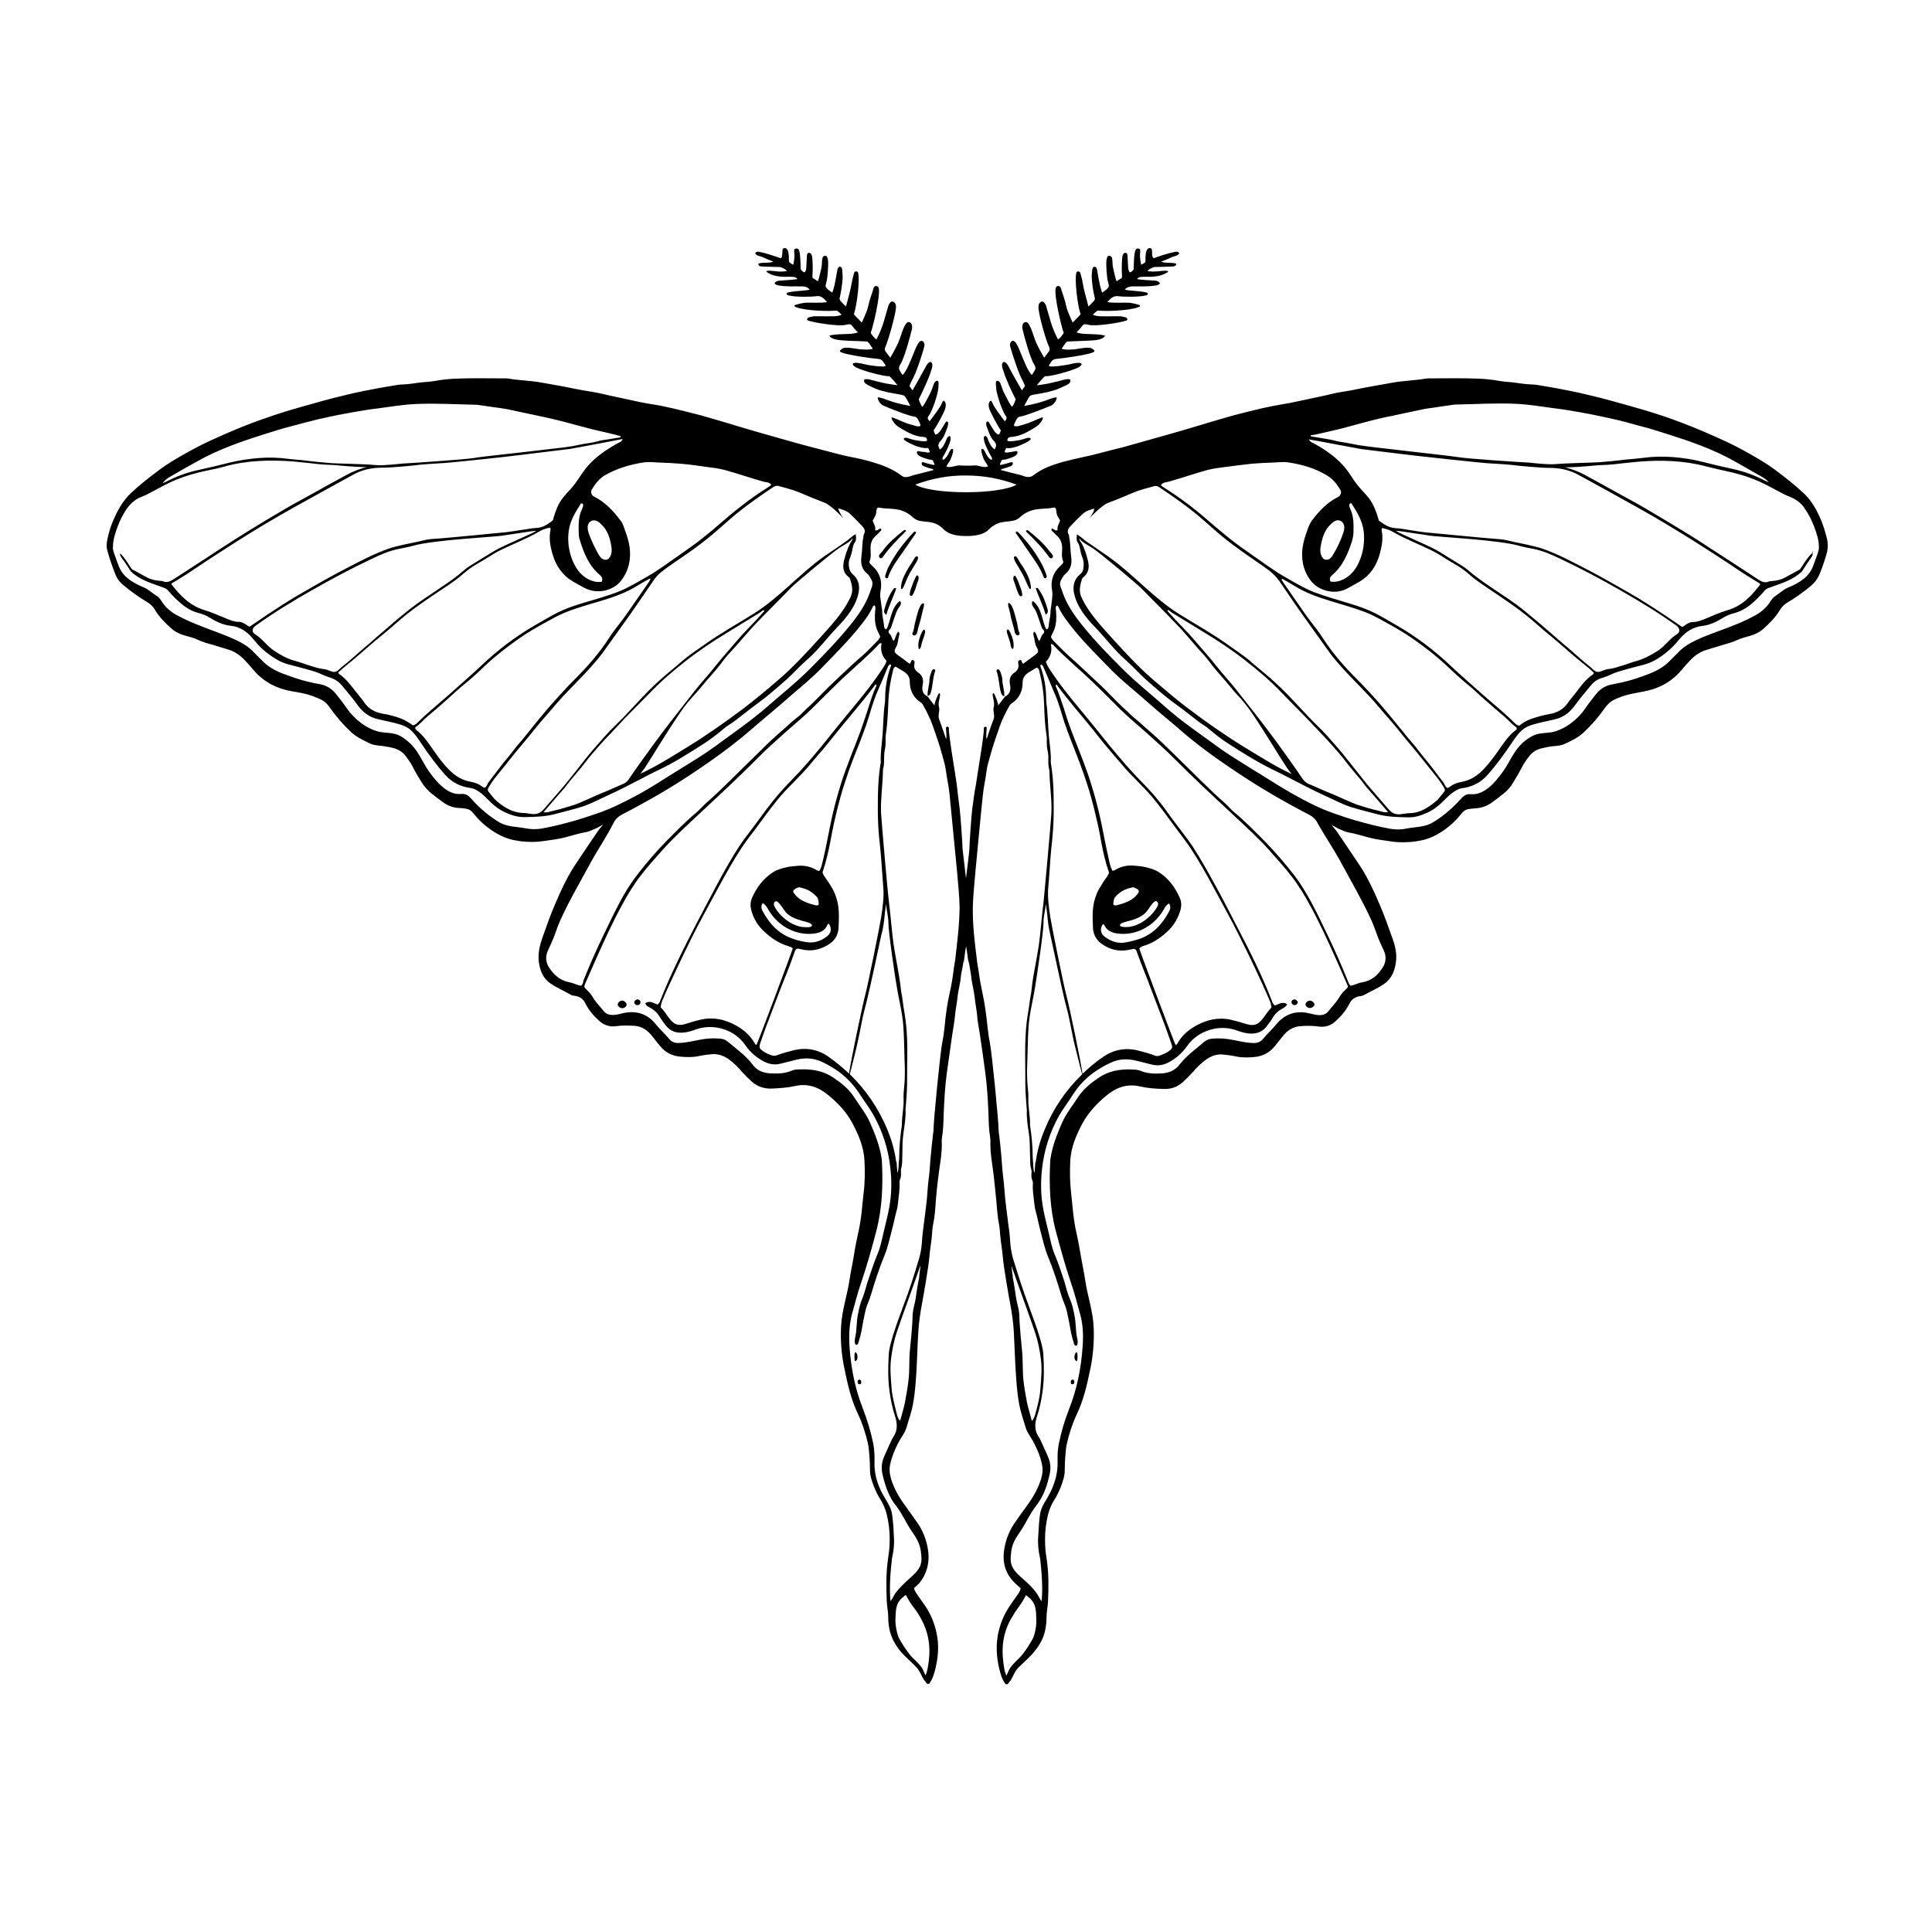 <?xml version="1.0" encoding="UTF-8"?>
<!-- Uploaded to: SVG Repo, www.svgrepo.com, Generator: SVG Repo Mixer Tools -->
<svg fill="#000000" width="800px" height="800px" version="1.1" viewBox="144 144 512 512" xmlns="http://www.w3.org/2000/svg">
 <g>
  <path d="m308.86 409.17c-0.605 0-1.211 0.605-1.16 1.109 0.051 0.453 0.656 0.906 1.211 0.906 0.555 0 1.109-0.453 1.16-0.906 0-0.555-0.656-1.109-1.211-1.109z"/>
  <path d="m312.79 408.87c-0.402 0.102-0.754 0.504-0.707 0.855 0.051 0.352 0.504 0.656 0.906 0.656 0.402 0 0.754-0.402 0.754-0.805 0.004-0.406-0.5-0.809-0.953-0.707z"/>
  <path d="m370.68 502.37c-0.102 0.051-0.152 0.152-0.203 0.453-0.051 0.453-0.102 1.562 0.152 1.914 0.203-0.051 0.352-0.203 0.453-0.352 0.203-0.301 0.152-0.707 0.152-1.059s-0.352-1.055-0.555-0.957z"/>
  <path d="m371.68 509.63c-0.352 0.051-0.402 0.402-0.402 0.656 0.051 0.352 0.203 0.605 0.504 0.555 0.402 0 0.453-0.301 0.453-0.656 0-0.305-0.152-0.605-0.555-0.555z"/>
  <path d="m386.7 285.33c0.051-0.102 0.051-0.25 0.051-0.352-0.301-0.25-0.504-0.051-0.707 0.152-2.57 2.719-4.785 5.644-6.5 8.969-0.352 0.656-0.605 1.41-0.855 2.117-0.152 0.402-0.203 0.805 0.203 1.059 0.203 0 0.402-0.102 0.453-0.301 0.855-2.469 2.367-4.484 3.828-6.551 1.207-1.719 2.367-3.383 3.527-5.094z"/>
  <path d="m384.08 284.57c-0.203-0.203-0.402-0.152-0.605 0-2.016 1.613-4.031 3.273-5.543 5.391-0.25 0.352-0.605 0.656-0.855 1.008-0.152 0.25-0.203 0.656 0.102 0.855 0.301 0.25 0.605 0.051 0.805-0.25 1.715-2.418 3.777-4.535 5.894-6.602 0.102-0.098 0.254-0.199 0.203-0.402z"/>
  <path d="m388.46 303.92c-0.906 0.504-1.562 3.527-2.016 5.34-0.203 0.805-0.203 1.664-0.605 2.469-0.102 0.203-0.051 0.555 0.25 0.656 0.301 0.102 0.504-0.051 0.707-0.25 0.102-0.152 0.203-0.301 0.25-0.453 0.301-1.664 0.957-3.223 1.258-4.887 0.156-0.91 1.113-3.379 0.156-2.875z"/>
  <path d="m387.25 291.63c-0.504-0.906-1.309 1.109-1.715 1.664-0.906 1.309-1.715 2.719-2.316 4.231-0.301 0.805-0.855 3.324 0 2.367 0.352-0.352 1.059-2.519 1.812-3.879 1.258-2.215 2.519-3.828 2.219-4.383z"/>
  <path d="m380.75 300.14c-1.16 1.613-1.863 3.426-2.367 5.34-0.102 0.453-0.25 0.957 0.504 1.461 0.707-2.519 1.863-4.684 2.621-7.004-0.508-0.25-0.656 0.051-0.758 0.203z"/>
  <path d="m390.73 327.35c0.504-1.812 0.453-3.727 1.109-5.492 0.102-0.25-0.102-0.402-0.352-0.555-0.504 0.152-0.656 0.656-0.754 1.008-0.152 0.555-0.402 1.109-0.402 1.664 0 1.512-0.605 2.973-0.504 4.484 0.551-0.152 0.754-0.504 0.902-1.109z"/>
  <path d="m387.05 298.58c0.152-0.402 0.504-1.16 0.402-1.613 0-0.102-0.051-0.152-0.102-0.25-0.152-0.25-0.402-0.402-0.605 0.051-0.301 0.656-0.656 1.309-0.855 1.965-0.203 0.707-0.805 1.715-0.805 2.973 0.656 0.656 0.957-0.352 1.258-1.059 0.305-0.605 0 0.098 0.707-2.066z"/>
  <path d="m388.91 310.88c-0.152-0.051-0.25 0.102-0.352 0.25-0.707 1.16-1.613 3.68-1.008 4.938 0.605-0.352 0.453-0.605 0.754-1.715 0.25-0.906 1.008-2.621 0.855-3.125-0.047-0.195-0.098-0.348-0.25-0.348z"/>
  <path d="m491.14 409.17c-0.555 0-1.211 0.555-1.16 1.059 0 0.453 0.555 0.906 1.16 0.906 0.555 0 1.16-0.453 1.211-0.906 0-0.453-0.605-1.059-1.211-1.059z"/>
  <path d="m487.21 408.87c-0.453-0.102-0.957 0.25-0.957 0.707 0 0.402 0.352 0.754 0.754 0.805 0.402 0 0.855-0.301 0.906-0.656 0.055-0.352-0.301-0.758-0.703-0.855z"/>
  <path d="m429.32 502.37c-0.203-0.051-0.555 0.605-0.555 0.957-0.051 0.352-0.051 0.707 0.152 1.059 0.102 0.152 0.25 0.301 0.453 0.352 0.25-0.402 0.203-1.512 0.152-1.914-0.051-0.301-0.102-0.453-0.203-0.453z"/>
  <path d="m428.31 509.63c-0.402-0.051-0.504 0.25-0.555 0.555 0 0.301 0.051 0.656 0.453 0.656 0.301 0 0.453-0.203 0.504-0.555 0-0.254-0.051-0.605-0.402-0.656z"/>
  <path d="m628.18 286.84c-0.402-1.613-0.855-3.176-1.461-4.734-1.16-2.769-2.519-5.34-4.734-7.406-2.367-2.215-4.887-4.18-7.508-6.144-2.215-1.664-4.637-3.074-7.055-4.434-2.215-1.258-4.484-2.418-6.801-3.477-3.629-1.664-7.254-3.223-10.984-4.637-3.223-1.211-6.551-2.367-9.875-3.324-2.168-0.656-4.383-1.258-6.551-1.863-1.664-0.453-3.324-0.957-4.988-1.359-2.519-0.605-5.039-1.258-7.559-1.762-2.519-0.504-5.09-1.008-7.656-1.41-1.008-0.152-2.016-0.402-3.074-0.402-1.863-0.051-3.629-0.402-5.492-0.605-1.059-0.102-2.117-0.152-3.176-0.352-1.965-0.352-4.031-0.555-5.996-0.605-4.18-0.152-8.363-0.051-12.543-0.051-0.25 0-0.555 0-0.805 0.051-2.922 0.504-5.894 0.555-8.766 1.059-1.965 0.352-3.981 0.707-5.945 1.059-1.715 0.301-3.426 0.656-5.141 1.008-1.664 0.301-3.375 0.504-4.988 0.906-2.215 0.555-4.434 0.957-6.648 1.461-2.168 0.453-4.332 0.957-6.551 1.309-1.812 0.301-3.578 0.656-5.391 1.059-2.519 0.605-5.039 1.211-7.508 1.863-2.719 0.754-5.391 1.562-8.113 2.367-2.316 0.707-4.637 1.41-6.953 2.066-4.031 1.16-8.062 2.266-12.141 3.426-1.715 0.504-3.426 0.957-5.188 1.359-2.418 0.605-4.836 1.309-7.305 1.812-1.914 0.402-3.828 0.855-5.742 1.359-2.769 0.805-5.441 1.762-7.758 3.578-0.555 0.402-1.109 0.453-1.762 0.352-0.555-0.102-1.109-0.352-1.664-0.504-1.715-0.402-3.426-0.855-5.141-1.309 0.203-0.352 0.555-0.301 0.855-0.402 0.555-0.203 1.109-0.352 1.664-0.555 0.25-0.102 0.555-0.301 0.656-0.605 0.102-0.352-0.102-0.656-0.453-0.504-0.504 0.152-2.621 0.805-2.922 0.707-0.203-0.051 0.453-1.059 0.402-1.211 0.352-0.25 0.656-0.102 1.16-0.25 0.754-0.25 1.512-0.402 2.215-0.805 0.301-0.152 0.656-0.402 0.805-0.754 0.051-0.152 0.102-0.352 0-0.504-0.203-0.301-0.957 0-1.258 0.051-0.504 0.051-0.957 0.152-1.461 0.203-0.152 0-0.754 0.051-0.605-0.352 0.203-0.453 0.25-0.906 0.555-0.855 0.957 0.152 1.965-0.152 2.871-0.453 0.453-0.152 3.777-1.512 3.426-2.066-0.301-0.453-1.562 0.051-2.016 0.203-0.906 0.301-3.727 0.754-4.133 0.402-0.051-0.605 0.25-0.957 0.906-1.008 2.117-0.102 3.981-1.059 5.742-2.117 0.555-0.352 1.16-0.656 1.664-1.16 0.25-0.25 1.258-1.461 1.059-1.863-0.102-0.25-2.066 0.805-3.981 1.512-1.16 0.402-1.863 0.555-2.367 0.707-0.25 0.102-1.059 0.203-1.309-0.102 0.102-0.605 0.453-1.109 0.707-1.664 0.203-0.352 0.504-0.656 0.957-0.707 1.461-0.203 6.852-2.367 8.211-2.922 0.504-0.203 1.512-1.258 1.461-2.215-2.367 0.352-2.57 1.211-8.613 2.316 0.555-1.059 0.906-1.715 1.359-2.469 0.352-0.504 1.41-0.555 1.914-0.656 0.203-0.051 2.57-0.453 2.719-0.504 2.719-0.707 2.57-0.656 5.141-1.863 0.25-0.102 0.555-0.352 0.805-0.504 0.203-0.152 0.352-0.605 0.301-0.906-0.102-0.352-1.211-0.203-1.715-0.051-1.211 0.352-1.965 0.504-3.223 0.805-0.957 0.25-2.82 0.555-3.93 0.656 0 0 1.914-2.469 2.316-2.418 1.008 0.203 6.75-1.309 8.816-2.367 1.461-0.957 0.707-1.613-2.519-0.754-0.855 0.203-4.535 0.754-5.391 0.504-0.051-0.402 0.25-0.605 0.402-0.906 0.352-0.656 0.855-1.008 1.664-1.059 1.461-0.102 7.809-1.008 9.473-1.664 0.25-0.102 0.504-0.25 0.504-0.453-0.051-0.25-0.25-0.203-0.301-0.301-0.605-0.855-2.418-0.504-4.637-0.152-0.555 0.102-3.125 0.301-3.777-0.152 0.555-0.605 0.855-1.41 1.461-1.863 1.613-0.102 3.477-0.102 4.988-0.203 2.57-0.102 4.434-0.203 5.09-1.359-1.664-0.453-3.527-0.352-5.188-0.453-0.855-0.051-1.512-0.102-2.418-0.402 0 0 1.008-1.008 1.211-1.309 0.301-0.504 0.805-0.855 0.805-0.855s0.656 0 1.211 0.152c1.863 0.504 8.664-0.605 10.078-1.16 0.051 0 0.102-0.152 0.203-0.25-0.102-0.453-0.402-0.605-0.855-0.656-0.402-0.051-0.754-0.203-1.109-0.203h-1.461c-1.309 0-2.57 0.051-3.879 0-1.16-0.051-1.863-0.402-1.863-0.402s1.109-1.16 1.41-1.109c1.41 0.203 7.961 0.152 10.68-0.906 0.203-0.051 0.453-0.102 0.402-0.504-0.906-0.301-1.812-0.555-2.82-0.656-0.957-0.102-4.684 0.152-5.793-0.203 0.855-1.008 1.664-1.762 3.023-1.512 0.402 0.102 5.238 0.301 7.203-0.25 0.25-0.051 0.453-0.102 0.504-0.555-0.754-0.605-5.09-0.605-6.144-0.957 0.453-0.656 1.309-0.805 1.863-0.855 2.266-0.051 4.031 0.102 6.047-0.203 0.504-0.051 1.059-0.102 1.41-0.656-0.504-0.707-1.258-0.707-1.965-0.707-1.008-0.051-3.023-0.203-3.981-0.352-0.25-0.051 0.102-0.301 0.402-0.504 1.211-0.25 2.469-0.051 3.68-0.152 0.656-0.051 1.359-0.152 2.016-0.352 0.352-0.102 0.707-0.203 1.059-0.402 0.402-0.203 1.309-0.555 0.805-0.754-0.605-0.203-2.066 0.051-2.672 0.102-0.402 0-0.805 0.051-1.211 0.051-0.102 0-1.41-0.102-1.41-0.152 0.352-0.605 1.762-1.059 1.762-1.059s3.426-0.051 4.988-0.152c0.352 0 0.707-0.102 0.855-0.707-1.059-0.453-2.769-0.051-4.031-0.555 0.906-0.352 2.066-0.805 2.769-1.16 0.707-0.352 1.613-0.301 2.066-1.059-0.352-0.555-0.754-0.453-1.211-0.352-1.664 0.301-3.273 0.855-4.887 1.41-0.301 0.102-0.555 0.352-0.855 0.102-0.203-0.301-0.301-0.754-0.25-1.059 0-0.25 0-0.605-0.051-0.906-0.051-0.402-0.051-0.453-0.453-0.555-0.352-0.102-0.605 0.102-0.805 0.352-0.555 0.754-0.453 2.871-0.453 3.176-0.051 0.402-1.16 0.855-1.16 0.855-0.152-0.855-0.301-1.715-0.301-2.57 0-0.352 0.102-1.008 0.051-1.359-0.051-0.301-0.203-0.301-0.504-0.352-0.402-0.102-0.605 0.152-0.754 0.453-0.402 0.855-0.453 4.281-0.453 5.039 0 0-0.504 0.805-1.059 0.805-0.301-0.402-0.352-0.754-0.402-1.16-0.051-1.008-0.102-1.664-0.152-2.672 0-0.453 0-1.211-0.402-1.309-0.504-0.102-0.754 0.203-0.906 0.605-0.25 0.605-0.301 3.93-0.203 4.887 0.051 0.453 0 1.109 0 1.109l-1.41 0.906c-0.25-0.453-0.504-1.762-0.555-1.914-0.152-0.754-0.453-1.715-0.504-2.469-0.051-0.754 0-1.211-0.203-1.914-0.102-0.352-0.402-0.402-0.754-0.453-0.555-0.102-0.707 1.309-0.707 1.512-0.051 0.754 0.051 4.133 0.504 5.644 0.301 0.957 0.203 1.16-0.504 1.812-0.203 0.203-1.109 0.805-1.109 0.805s-0.402-1.211-0.555-1.863c-0.352-1.562-0.504-2.621-0.805-4.231-0.051-0.352-0.203-0.754-0.656-0.754s-0.555 0.402-0.605 0.754c-0.102 0.855-0.203 1.715-0.102 2.57 0.102 1.562 0.352 3.125 0.707 4.637 0.102 0.352 0.152 0.707-0.102 1.008-0.555 0.555-0.805 0.805-1.512 1.562-0.25-0.906-0.402-1.613-0.605-2.316-0.555-1.965-0.805-3.223-1.109-4.938-0.102-0.504-0.301-1.008-0.402-1.562-0.051-0.25-0.301-0.453-0.555-0.504-0.301 0-0.504 0.152-0.555 0.453-0.453 1.965 0.301 8.113 1.008 10.48 0.102 0.25 0.203 0.402 0 0.605-0.805 0.855-1.965 2.016-1.965 2.016s-1.461-3.023-1.715-4.383c-0.301-1.613-0.957-3.176-1.41-4.734-0.102-0.352-0.402-0.605-0.805-0.555-0.402 0.051-0.555 0.402-0.605 0.805-0.301 2.168 1.461 9.473 1.965 10.984 0.102 0.301 0.301 0.605 0.051 0.906-0.555 0.707-0.555 0.855-1.359 1.461-1.863-3.477-2.316-6.246-3.023-8.414-0.102-0.402-0.203-0.805-0.453-1.109-0.25-0.301-0.453-0.605-0.855-0.504-0.352 0.102-0.605 0.352-0.754 0.707-0.051 0.203-0.102 0.453-0.102 0.656-0.102 1.562 1.863 8.566 2.719 10.43 0.203 0.453 0.402 0.906 0.051 1.41-0.504 0.707-0.707 0.906-1.258 1.664-0.152-0.203-1.461-2.519-2.168-4.082-0.555-1.309-1.059-3.375-1.812-4.637-0.25-0.402-0.504-0.805-1.059-0.707-0.555 0.152-0.707 0.656-0.754 1.16-0.051 0.203 0 0.453 0.051 0.656 0.301 1.41 2.016 7.809 3.074 9.371 0.25 0.352 0.504 1.008 0.25 1.461-0.453 0.805-0.352 0.656-0.855 1.359-0.352-0.301-1.109-1.461-1.613-2.672-0.402-0.957-1.109-2.519-1.461-3.477-0.301-0.754-0.855-2.066-1.359-2.621-0.453-0.453-1.008-0.352-1.258 0.301-0.152 0.352-0.102 0.707 0 1.059 0.102 0.352 1.613 5.492 2.82 8.062 0.152 0.301 0.352 0.656 0.504 0.957 0.301 0.656 0.555 1.309 0.555 1.309l-0.805 1.16c-0.051-0.051-2.469-4.231-3.527-6.297-0.301-0.555-0.605-1.109-1.258-1.258-1.059 0.504-0.152 2.168 0.051 2.922 0.25 1.059 2.066 5.09 3.074 7.004 0 0-0.25 0.805-0.453 1.16-0.051 0.102-0.352 0.855-0.605 0.754-0.754-1.059-1.309-2.266-2.117-3.828-0.301-0.555-0.656-1.914-0.957-2.469-0.203-0.301-0.453-0.605-0.855-0.504-0.453 0.102-0.203 1.41-0.203 1.812-0.051 0.805 1.258 5.644 2.621 7.559 0.152 0.25 0.352 0.754-0.352 1.309 0 0-1.762-2.367-1.914-2.621-0.301-0.453-0.605-0.906-0.906-1.359-0.203-0.301-0.301-0.656-0.453-0.957-0.203-0.352-0.352-0.707-0.707-0.25-0.402 0.555-0.25 1.258-0.102 1.863 0.25 0.855 2.316 4.785 3.074 5.742 0 0-0.152 0.605-0.504 1.16-0.453-0.102-0.957-0.504-1.309-1.059-0.453-0.707-0.906-1.41-1.309-2.117-0.203-0.352-0.402-0.504-0.707-0.102-0.203 0.25 0.051 1.211 0.203 1.461 0.605 1.512 0.754 2.418 1.863 3.578 0.707 0.754 0.555 1.41 0.102 2.168-0.402-0.301-0.805-0.707-1.008-1.109-0.301-0.504-0.605-1.059-0.754-1.613-0.102-0.402-0.504-1.059-0.906-0.805-0.352 0.203-0.102 1.359 0.051 1.762 0.25 0.656 0.203 0.656 0.504 1.258 0.402 0.855 0.855 1.812 1.359 2.57 0.102 0.203 0.102 0.855-0.25 0.605-0.605-0.352-1.008-1.008-1.309-1.613-0.152-0.25-0.605-1.461-1.059-1.211-0.453 0.25 0.25 1.914 0.352 2.316 0.051 0.203 0.152 0.402 0.25 0.605 0.402 0.754 0.805 1.059 1.008 1.762-1.309 0.402-2.418-0.402-3.629-0.301-0.605 0.051-1.258 0.051-1.863 0.051s-1.258 0-1.863-0.051c-1.211-0.102-2.316 0.707-3.629 0.301 0.203-0.707 0.656-1.008 1.008-1.762 0.102-0.203 0.203-0.402 0.25-0.605 0.152-0.402 0.805-2.066 0.352-2.316-0.453-0.25-0.906 0.957-1.059 1.211-0.301 0.605-0.707 1.258-1.309 1.613-0.352 0.203-0.352-0.453-0.25-0.605 0.504-0.754 0.957-1.715 1.359-2.57 0.25-0.605 0.25-0.656 0.504-1.258 0.152-0.352 0.402-1.512 0.051-1.762-0.352-0.203-0.754 0.402-0.906 0.805-0.152 0.555-0.504 1.109-0.754 1.613-0.203 0.402-0.555 0.805-1.008 1.109-0.453-0.754-0.605-1.41 0.102-2.168 1.109-1.211 1.258-2.117 1.863-3.578 0.102-0.25 0.352-1.258 0.203-1.461-0.352-0.402-0.504-0.25-0.707 0.102-0.402 0.707-0.855 1.41-1.309 2.117-0.352 0.555-0.855 0.957-1.309 1.059-0.352-0.555-0.504-1.16-0.504-1.16 0.805-1.008 2.871-4.887 3.074-5.742 0.152-0.605 0.301-1.309-0.102-1.863-0.301-0.453-0.504-0.152-0.707 0.25-0.152 0.301-0.25 0.656-0.453 0.957-0.301 0.453-0.605 0.906-0.906 1.359-0.152 0.203-1.965 2.621-1.914 2.621-0.754-0.555-0.555-1.109-0.352-1.309 1.359-1.863 2.672-6.75 2.621-7.559 0-0.352 0.25-1.715-0.203-1.812-0.402-0.102-0.656 0.203-0.855 0.504-0.301 0.555-0.656 1.914-0.957 2.469-0.805 1.512-1.359 2.769-2.117 3.828-0.301 0.102-0.555-0.656-0.605-0.754-0.203-0.352-0.453-1.16-0.453-1.16 0.957-1.914 2.82-5.945 3.074-7.004 0.203-0.754 1.059-2.418 0.051-2.922-0.656 0.152-0.957 0.707-1.258 1.258-1.109 2.066-3.477 6.246-3.527 6.297l-0.805-1.16s0.25-0.656 0.555-1.309c0.152-0.301 0.352-0.656 0.504-0.957 1.258-2.57 2.769-7.707 2.82-8.062 0.102-0.352 0.152-0.707 0-1.059-0.203-0.605-0.805-0.754-1.258-0.301-0.504 0.555-1.059 1.863-1.359 2.621-0.352 0.957-1.059 2.57-1.461 3.477-0.504 1.211-1.258 2.367-1.613 2.672-0.555-0.754-0.453-0.605-0.855-1.359-0.25-0.453 0-1.109 0.25-1.461 1.059-1.562 2.769-7.961 3.074-9.371 0.051-0.203 0.051-0.453 0.051-0.656-0.051-0.504-0.203-1.008-0.754-1.16-0.555-0.102-0.805 0.301-1.059 0.707-0.754 1.211-1.258 3.324-1.812 4.637-0.707 1.562-2.016 3.879-2.168 4.082-0.555-0.754-0.754-0.957-1.258-1.664-0.352-0.453-0.152-0.957 0.051-1.41 0.805-1.914 2.769-8.867 2.719-10.43 0-0.203 0-0.453-0.102-0.656-0.102-0.352-0.352-0.605-0.754-0.707-0.453-0.102-0.656 0.203-0.855 0.504-0.25 0.301-0.352 0.707-0.453 1.109-0.707 2.168-1.16 4.938-3.023 8.414-0.805-0.605-0.754-0.754-1.359-1.461-0.25-0.301-0.051-0.605 0.051-0.906 0.504-1.512 2.266-8.816 1.965-10.984-0.051-0.402-0.152-0.707-0.605-0.805-0.402-0.051-0.707 0.203-0.805 0.555-0.453 1.613-1.109 3.125-1.41 4.734-0.25 1.359-1.715 4.383-1.715 4.383s-1.211-1.211-1.965-2.016c-0.203-0.203-0.051-0.301 0-0.605 0.707-2.367 1.461-8.516 1.008-10.48-0.051-0.301-0.25-0.453-0.555-0.453-0.301 0-0.504 0.203-0.555 0.504-0.102 0.504-0.301 1.059-0.402 1.562-0.352 1.762-0.555 2.973-1.109 4.938-0.203 0.707-0.352 1.41-0.605 2.316-0.707-0.707-1.008-0.957-1.512-1.562-0.25-0.301-0.203-0.656-0.102-1.008 0.352-1.512 0.555-3.074 0.707-4.637 0.051-0.855-0.051-1.715-0.102-2.57-0.051-0.352-0.152-0.754-0.605-0.754s-0.555 0.402-0.656 0.754c-0.301 1.562-0.453 2.621-0.805 4.231-0.152 0.656-0.555 1.863-0.555 1.863s-0.906-0.605-1.109-0.805c-0.707-0.656-0.805-0.855-0.504-1.812 0.453-1.562 0.555-4.887 0.504-5.644 0-0.203-0.152-1.613-0.707-1.512-0.352 0.051-0.656 0.102-0.754 0.453-0.203 0.707-0.152 1.16-0.203 1.914-0.051 0.754-0.301 1.715-0.504 2.469-0.051 0.152-0.301 1.461-0.555 1.914l-1.41-0.906s-0.051-0.656 0-1.109c0.102-0.957 0.051-4.281-0.203-4.887-0.152-0.402-0.453-0.707-0.906-0.605-0.402 0.102-0.402 0.855-0.402 1.309-0.051 1.008-0.102 1.664-0.152 2.672 0 0.453-0.102 0.754-0.402 1.16-0.555 0-1.059-0.805-1.059-0.805-0.051-0.754-0.051-4.18-0.453-5.039-0.152-0.301-0.352-0.555-0.754-0.453-0.352 0.102-0.453 0.051-0.504 0.352-0.102 0.352 0.051 1.008 0.051 1.359 0 0.906-0.152 1.715-0.301 2.57 0 0-1.109-0.453-1.16-0.855-0.051-0.301 0.102-2.418-0.453-3.176-0.203-0.25-0.453-0.453-0.805-0.352-0.402 0.102-0.402 0.152-0.453 0.555-0.051 0.25-0.051 0.605-0.051 0.906 0 0.301-0.051 0.805-0.25 1.059-0.301 0.25-0.605 0-0.855-0.102-1.613-0.504-3.223-1.109-4.887-1.41-0.453-0.102-0.855-0.203-1.211 0.352 0.453 0.754 1.359 0.707 2.066 1.059 0.707 0.352 1.914 0.805 2.769 1.16-1.309 0.504-2.973 0.051-4.031 0.555 0.152 0.605 0.504 0.707 0.855 0.707 1.562 0.102 4.988 0.152 4.988 0.152s1.41 0.453 1.762 1.059c0 0.051-1.309 0.152-1.41 0.152-0.402 0-0.805 0-1.211-0.051-0.656-0.051-2.066-0.301-2.672-0.102-0.504 0.152 0.402 0.504 0.805 0.754 0.301 0.203 0.707 0.301 1.059 0.402 0.656 0.203 1.309 0.301 2.016 0.352 1.211 0.102 2.469-0.102 3.68 0.152 0.301 0.203 0.656 0.453 0.402 0.504-0.957 0.152-3.023 0.301-3.981 0.352-0.707 0.051-1.461 0-1.965 0.707 0.352 0.555 0.906 0.555 1.41 0.656 2.016 0.301 3.727 0.152 6.047 0.203 0.555 0 1.41 0.203 1.863 0.855-1.059 0.352-5.391 0.352-6.144 0.957 0.051 0.402 0.25 0.453 0.504 0.555 1.965 0.555 6.801 0.352 7.203 0.25 1.359-0.301 2.168 0.504 3.023 1.512-1.109 0.352-4.887 0.102-5.793 0.203-0.957 0.102-1.914 0.352-2.82 0.656-0.051 0.402 0.25 0.402 0.402 0.504 2.719 1.059 9.27 1.109 10.68 0.906 0.301-0.051 1.41 1.109 1.41 1.109s-0.707 0.352-1.863 0.402c-1.309 0.051-2.57 0-3.879 0h-1.461c-0.402 0-0.754 0.152-1.109 0.203-0.453 0.051-0.754 0.203-0.855 0.656 0.102 0.102 0.102 0.25 0.203 0.25 1.41 0.555 8.211 1.664 10.078 1.16 0.605-0.152 1.211-0.152 1.211-0.152s0.504 0.352 0.805 0.855c0.203 0.352 1.211 1.309 1.211 1.309-0.957 0.301-1.562 0.352-2.418 0.402-1.664 0.102-3.527 0-5.188 0.453 0.656 1.109 2.519 1.211 5.09 1.359 1.512 0.051 3.375 0.102 4.988 0.203 0.656 0.504 0.906 1.258 1.461 1.863-0.605 0.453-3.223 0.203-3.777 0.152-2.266-0.352-4.031-0.707-4.637 0.152-0.051 0.102-0.25 0.051-0.301 0.301 0 0.25 0.25 0.402 0.504 0.453 1.613 0.656 7.961 1.562 9.473 1.664 0.855 0.051 1.309 0.402 1.664 1.059 0.152 0.25 0.453 0.453 0.402 0.906-0.855 0.25-4.535-0.25-5.391-0.504-3.223-0.855-4.031-0.25-2.519 0.754 2.066 1.059 7.809 2.519 8.816 2.367 0.352-0.051 2.316 2.418 2.316 2.418-1.109-0.152-2.973-0.402-3.93-0.656-1.211-0.301-2.016-0.453-3.223-0.805-0.504-0.152-1.613-0.301-1.715 0.051-0.051 0.301 0.102 0.754 0.301 0.906 0.203 0.152 0.555 0.352 0.805 0.504 2.57 1.258 2.418 1.16 5.141 1.863 0.152 0.051 2.57 0.453 2.719 0.504 0.453 0.102 1.562 0.152 1.914 0.656 0.453 0.707 0.855 1.359 1.359 2.469-6.047-1.109-6.246-1.965-8.613-2.316-0.051 0.957 0.906 2.016 1.461 2.215 1.359 0.605 6.75 2.769 8.211 2.922 0.453 0.051 0.754 0.301 0.957 0.707 0.301 0.555 0.605 1.109 0.707 1.664-0.25 0.352-1.059 0.203-1.309 0.102-0.504-0.203-1.211-0.301-2.367-0.707-1.914-0.707-3.879-1.762-3.981-1.512-0.203 0.402 0.805 1.613 1.059 1.863 0.504 0.504 1.059 0.805 1.664 1.16 1.762 1.059 3.629 2.016 5.742 2.117 0.656 0.051 0.957 0.352 0.906 1.008-0.402 0.352-3.223-0.102-4.133-0.402-0.453-0.152-1.715-0.656-2.016-0.203-0.352 0.555 2.973 1.914 3.426 2.066 0.906 0.25 1.914 0.605 2.871 0.453 0.25-0.051 0.301 0.402 0.555 0.855 0.203 0.402-0.453 0.352-0.605 0.352-0.504-0.102-0.957-0.203-1.461-0.203-0.301 0-1.059-0.352-1.258-0.051-0.102 0.152-0.051 0.352 0 0.504 0.102 0.352 0.504 0.605 0.805 0.754 0.707 0.402 1.461 0.555 2.215 0.805 0.504 0.152 0.805 0.051 1.16 0.25-0.051 0.152 0.605 1.16 0.402 1.211-0.301 0.102-2.418-0.504-2.922-0.707-0.352-0.102-0.504 0.152-0.453 0.504 0.051 0.301 0.402 0.504 0.656 0.605 0.555 0.203 1.109 0.402 1.664 0.555 0.301 0.102 0.656 0.051 0.855 0.402-1.715 0.453-3.426 0.906-5.141 1.309-0.555 0.152-1.109 0.402-1.664 0.504-0.656 0.152-1.211 0.102-1.762-0.352-2.316-1.762-4.988-2.769-7.758-3.578-1.863-0.555-3.828-1.008-5.742-1.359-2.469-0.504-4.836-1.16-7.305-1.812-1.715-0.453-3.477-0.906-5.188-1.359-4.031-1.109-8.062-2.266-12.141-3.426-2.316-0.656-4.637-1.359-6.953-2.066-2.719-0.805-5.391-1.613-8.113-2.367-2.469-0.656-4.988-1.258-7.508-1.863-1.762-0.402-3.578-0.805-5.391-1.059-2.215-0.352-4.383-0.805-6.551-1.309-2.215-0.504-4.434-0.906-6.648-1.461-1.664-0.402-3.324-0.605-4.988-0.906-1.715-0.301-3.426-0.656-5.141-1.008-1.965-0.352-3.981-0.707-5.945-1.059-2.922-0.555-5.894-0.555-8.766-1.059-0.25-0.051-0.555-0.051-0.805-0.051-4.18 0-8.363-0.102-12.543 0.051-2.016 0.051-4.031 0.25-5.996 0.605-1.059 0.203-2.117 0.25-3.176 0.352-1.812 0.152-3.629 0.555-5.492 0.605-1.008 0-2.066 0.25-3.074 0.402-2.57 0.402-5.09 0.906-7.656 1.41-2.57 0.504-5.039 1.16-7.559 1.762-1.664 0.402-3.324 0.906-4.988 1.359-2.168 0.605-4.383 1.211-6.551 1.863-3.324 1.008-6.602 2.117-9.875 3.324-3.727 1.41-7.356 2.973-10.984 4.637-2.316 1.059-4.586 2.215-6.801 3.477-2.418 1.359-4.836 2.769-7.055 4.434-2.57 1.914-5.141 3.93-7.508 6.144-2.168 2.066-3.578 4.684-4.734 7.406-0.656 1.512-1.109 3.125-1.461 4.734-0.25 1.109-0.301 2.266 0.051 3.324 0.555 2.016 1.258 4.031 2.016 5.945 0.504 1.309 1.309 2.316 2.418 3.176 1.914 1.562 3.93 3.023 6.047 4.281 0.805 0.504 1.512 1.109 2.016 1.965 1.16 2.016 2.82 3.629 4.535 5.141 0.906 0.805 2.117 1.359 3.324 1.715 1.16 0.352 2.367 0.605 3.426 1.109 1.309 0.605 2.621 1.008 3.981 1.359 1.359 0.402 2.719 0.855 4.133 1.258 1.762 0.504 3.223 1.562 4.484 2.871 0.805 0.855 1.562 1.715 2.316 2.621 2.672 3.125 6.098 4.887 10.125 5.594 1.863 0.301 3.727 0.605 5.492 1.258 0.805 0.301 1.613 0.605 2.367 1.008 0.957 0.504 1.613 1.16 2.215 2.066 1.664 2.367 3.527 4.535 5.644 6.5 1.461 1.359 3.273 2.168 5.039 3.023 0.957 0.453 2.016 0.504 3.023 0.605 1.008 0.152 2.016 0.301 3.023 0.555 1.359 0.352 2.519 1.008 3.375 2.168 0.656 0.906 1.359 1.812 1.863 2.82 0.656 1.359 1.461 2.672 2.266 3.981 0.754 1.211 1.664 2.266 2.719 3.125 1.008 0.805 2.066 1.562 3.125 2.367 1.258 0.906 2.719 1.41 4.281 1.461 0.402 0 0.805 0.051 1.211 0.102 1.41 0.203 1.812 0.453 2.719 1.613 2.367 2.973 6.449 5.945 10.277 6.75 1.059 0.203 2.117 0.402 3.176 0.453 1.613 0.102 3.273 0.102 4.836-0.152 2.016-0.301 4.082-0.504 6.047-1.059 1.715-0.453 3.426-1.008 5.188-1.309 0.957-0.152 1.812-0.656 2.769-1.008 0.203-0.102 1.863-1.008 1.863-1.008s-1.211 1.41-1.359 1.664c-2.066 3.023-4.133 6.098-6.144 9.117-2.117 3.223-3.727 6.75-5.238 10.277-1.258 2.922-2.316 5.945-3.375 8.918-0.707 2.016-1.211 4.133-0.957 6.348 0.301 2.316 1.059 4.434 3.176 5.844 1.715 1.16 3.629 1.965 5.391 2.973 0.301 0.203 0.656 0.203 1.008 0.25 1.211 0.203 2.168 0.754 2.719 1.914 0.906 1.863 2.215 3.375 3.727 4.734 1.211 1.109 2.719 1.613 4.332 1.41 1.715-0.25 3.426-0.203 5.09-0.102 1.965 0.152 3.477 1.258 4.684 2.82 0.656 0.855 1.309 1.715 2.016 2.519 1.359 1.715 3.176 2.621 5.34 2.82 1.664 0.152 3.324 0.203 4.938-0.152 1.16-0.25 2.316-0.402 3.477-0.504 1.461-0.102 2.82 0.301 4.082 1.109 1.512 1.008 2.769 2.266 3.93 3.629 0.805 0.906 1.664 1.762 2.57 2.57 1.512 1.309 3.223 1.863 5.188 1.812 2.066-0.102 4.133-0.203 6.144-0.656 3.426-0.805 6.297 0.25 8.867 2.367 2.621 2.117 4.887 4.535 6.449 7.508 1.613 3.023 2.973 6.195 3.176 9.773 0.152 2.973 0.152 5.894-0.25 8.867-0.25 2.168-0.402 4.383-0.707 6.551-0.25 1.762-0.605 3.527-1.008 5.289-0.402 1.812-0.707 3.68-1.008 5.543-0.301 1.762-0.707 3.527-0.957 5.289-0.605 4.18-2.066 8.262-2.266 12.543-0.203 3.68 0.102 7.356 0.855 10.984 0.855 4.18 1.762 8.312 3.629 12.191 1.16 2.469 2.016 5.09 2.621 7.758 0.25 1.109 0.301 2.215 0.402 3.324 0.102 1.16 0.152 2.316 0.152 3.477-0.051 1.715 0.504 3.273 1.109 4.785 0.453 1.109 0.957 2.215 1.613 3.223 1.109 1.715 1.715 3.629 2.066 5.644 0.402 2.168 0.504 4.383 0.402 6.551-0.051 1.461-0.352 2.922-0.504 4.383-0.453 3.426-0.352 6.902-0.25 10.328 0.051 1.461 0.402 2.922 0.402 4.383 0 1.059 0.102 2.066 0.301 3.074 0.453 2.316 1.562 4.281 3.023 6.047 1.109 1.309 2.922 2.82 4.082 4.082 1.059 1.109 1.258 2.117 2.066 3.375 0.25 0.352 0.555 0.707 0.805 1.059h0.555c0.957-1.258 1.359-2.719 1.715-4.18 0.707-3.074 0.957-6.144 0.25-9.32-0.555-2.621-1.562-5.039-3.074-7.254-0.754-1.059-1.512-2.117-2.215-3.176-0.301-0.453-0.605-0.906-0.656-1.461 0.504-0.453 0.957-0.855 1.41-1.309 1.887-2.32 2.793-5.293 2.289-8.719-0.402-2.82-1.461-5.441-3.176-7.758-0.754-1.059-1.512-2.117-2.266-3.176-1.812-2.418-3.426-4.938-4.332-7.859-0.402-1.309-0.555-2.672-0.25-3.981 0.402-1.914 1.16-3.727 2.066-5.543 0.707-1.41 1.812-2.672 2.266-4.231 0.301-1.109 0.656-2.215 1.008-3.324 1.059-3.477 1.309-7.152 1.562-10.781 0.25-3.777 0.301-7.559 0.555-11.336 0.152-2.469 0.504-4.836 0.957-7.305 0.301-1.512 1.762-9.824 1.965-12.445 0.152-2.016 0.555-3.981 0.707-5.996 0.051-0.906 0.102-1.812 0.301-2.672 0.453-2.066 0.555-4.18 0.707-6.246 0.152-1.965 0.352-3.93 0.605-5.894 0.352-3.223 1.109-6.449 0.957-9.773 0-0.301 0-0.656 0.051-0.957 0.352-2.016 0.402-4.031 0.453-6.047 0.152-3.777 0.352-7.508 0.855-11.234 0.453-3.324 0.957-6.648 1.41-9.977 0.25-1.715 0.605-3.426 0.754-5.188 0.102-1.359 0.402-2.621 0.555-3.981 0.152-1.461 0.402-2.922 0.707-4.332 0.25-1.109 0.25-2.215 0.504-3.324 0.152-0.605 0.352-1.762 0.504-2.973v0.855c0.102-0.754 0.453-3.578 0.656-4.586 0.203 1.008 0.555 3.777 0.656 4.586v-0.855c0.203 1.211 0.402 2.367 0.504 2.973 0.203 1.059 0.25 2.215 0.504 3.324 0.301 1.41 0.555 2.871 0.707 4.332 0.152 1.359 0.453 2.621 0.555 3.981 0.102 1.715 0.504 3.426 0.754 5.188 0.504 3.324 0.957 6.648 1.41 9.977 0.504 3.727 0.707 7.508 0.855 11.234 0.051 2.016 0.102 4.031 0.453 6.047 0.051 0.301 0.051 0.605 0.051 0.957-0.102 3.273 0.605 6.5 0.957 9.773 0.203 1.965 0.402 3.93 0.605 5.894 0.203 2.117 0.301 4.18 0.707 6.246 0.203 0.855 0.203 1.762 0.301 2.672 0.152 2.016 0.555 3.981 0.707 5.996 0.203 2.621 1.664 10.934 1.965 12.445 0.453 2.469 0.805 4.836 0.957 7.305 0.203 3.777 0.301 7.559 0.555 11.336 0.25 3.629 0.504 7.305 1.562 10.781 0.352 1.109 0.656 2.215 1.008 3.324 0.453 1.562 1.562 2.769 2.266 4.231 0.906 1.762 1.664 3.578 2.066 5.543 0.301 1.309 0.152 2.672-0.25 3.981-0.906 2.922-2.519 5.441-4.332 7.859-0.805 1.059-1.512 2.117-2.266 3.176-1.715 2.316-2.769 4.938-3.176 7.758-0.504 3.426 0.402 6.398 2.973 8.816 0.453 0.402 0.906 0.855 1.41 1.309-0.102 0.555-0.352 1.008-0.656 1.461-0.754 1.059-1.512 2.117-2.215 3.176-1.512 2.215-2.519 4.637-3.074 7.254-0.656 3.125-0.453 6.246 0.25 9.32 0.352 1.461 0.754 2.973 1.715 4.18h0.555c0.25-0.352 0.555-0.707 0.805-1.059 0.805-1.309 1.008-2.316 2.066-3.375 1.211-1.211 3.023-2.769 4.082-4.082 1.461-1.762 2.621-3.727 3.023-6.047 0.203-1.008 0.301-2.016 0.301-3.074 0-1.461 0.352-2.922 0.402-4.383 0.152-3.426 0.203-6.902-0.25-10.328-0.203-1.461-0.453-2.922-0.504-4.383-0.102-2.215 0-4.383 0.402-6.551 0.352-2.016 0.957-3.93 2.066-5.644 0.656-1.008 1.16-2.117 1.613-3.223 0.605-1.562 1.16-3.125 1.109-4.785 0-1.16 0.051-2.316 0.152-3.477 0.102-1.109 0.152-2.266 0.402-3.324 0.605-2.672 1.461-5.289 2.621-7.758 1.863-3.879 2.769-8.062 3.629-12.191 0.754-3.629 1.008-7.305 0.855-10.984-0.203-4.281-1.664-8.312-2.266-12.543-0.25-1.762-0.656-3.527-0.957-5.289-0.352-1.863-0.605-3.68-1.008-5.543-0.402-1.762-0.754-3.477-1.008-5.289-0.301-2.168-0.453-4.383-0.707-6.551-0.352-2.922-0.402-5.894-0.25-8.867 0.203-3.578 1.562-6.699 3.176-9.773 1.562-2.922 3.879-5.391 6.449-7.508 2.57-2.117 5.441-3.176 8.867-2.367 2.016 0.453 4.082 0.605 6.144 0.656 1.965 0.102 3.68-0.453 5.188-1.812 0.906-0.805 1.762-1.664 2.57-2.57 1.16-1.359 2.418-2.621 3.93-3.629 1.258-0.805 2.621-1.258 4.082-1.109 1.16 0.102 2.316 0.25 3.477 0.504 1.664 0.352 3.324 0.301 4.938 0.152 2.168-0.203 3.93-1.109 5.34-2.82 0.656-0.855 1.359-1.664 2.016-2.519 1.16-1.562 2.719-2.672 4.684-2.82 1.715-0.152 3.375-0.152 5.09 0.102 1.664 0.203 3.176-0.301 4.332-1.41 1.512-1.359 2.82-2.871 3.727-4.734 0.555-1.16 1.562-1.715 2.719-1.914 0.352-0.051 0.707-0.102 1.008-0.25 1.812-1.008 3.68-1.812 5.391-2.973 2.066-1.41 2.871-3.527 3.176-5.844 0.301-2.168-0.203-4.332-0.957-6.348-1.059-3.023-2.117-5.996-3.375-8.918-1.512-3.527-3.125-7.055-5.238-10.277-2.016-3.074-4.133-6.098-6.144-9.117-0.152-0.203-1.359-1.664-1.359-1.664s1.664 0.906 1.863 1.008c0.906 0.352 1.812 0.855 2.769 1.008 1.762 0.301 3.477 0.855 5.188 1.309 2.016 0.555 4.031 0.754 6.047 1.059 1.562 0.25 3.223 0.25 4.836 0.152 1.059-0.051 2.117-0.25 3.176-0.453 3.828-0.754 7.91-3.727 10.277-6.75 0.957-1.16 1.309-1.461 2.719-1.613 0.402-0.051 0.805-0.051 1.211-0.102 1.562-0.102 2.973-0.555 4.281-1.461 1.059-0.754 2.117-1.562 3.125-2.367 1.109-0.855 2.016-1.914 2.719-3.125 0.805-1.309 1.562-2.621 2.266-3.981 0.504-1.008 1.16-1.914 1.863-2.82 0.855-1.16 2.016-1.863 3.375-2.168 1.008-0.25 2.016-0.453 3.023-0.555 1.008-0.102 2.066-0.152 3.023-0.605 1.812-0.805 3.578-1.664 5.039-3.023 2.117-1.965 3.981-4.133 5.644-6.5 0.605-0.855 1.309-1.562 2.215-2.066 0.754-0.402 1.562-0.707 2.367-1.008 1.762-0.605 3.629-0.906 5.492-1.258 4.031-0.707 7.457-2.469 10.125-5.594 0.754-0.906 1.512-1.762 2.316-2.621 1.258-1.309 2.672-2.367 4.484-2.871 1.359-0.402 2.719-0.855 4.133-1.258 1.359-0.402 2.719-0.754 3.981-1.359 1.109-0.504 2.266-0.754 3.426-1.109 1.211-0.352 2.367-0.906 3.324-1.715 1.715-1.512 3.324-3.125 4.535-5.141 0.504-0.805 1.16-1.461 2.016-1.965 2.117-1.258 4.133-2.719 6.047-4.281 1.059-0.855 1.863-1.914 2.418-3.176 0.805-1.965 1.461-3.93 2.016-5.945 0.234-1.156 0.234-2.312-0.016-3.422zm-134.07-28.012c2.066-0.504 4.082-0.906 6.144-1.461 4.133-1.109 8.262-2.316 12.496-3.125 2.769-0.555 5.492-1.211 8.262-1.762 1.41-0.301 2.82-0.402 4.231-0.656 1.258-0.203 2.57-0.352 3.828-0.555 0.152 0 0.25-0.051 0.402-0.051 5.441-0.102 10.832-0.453 16.273-0.203 3.375 0.152 6.648 0.707 9.977 1.16 1.109 0.152 2.215 0.25 3.324 0.453 2.117 0.352 4.18 0.707 6.297 1.109 2.117 0.402 4.281 0.906 6.398 1.359 2.367 0.504 4.637 1.211 6.953 1.812 2.418 0.605 4.785 1.359 7.152 2.117 6.047 1.914 12.043 3.981 17.633 7.106 2.57 1.461 5.141 2.922 7.707 4.383 0.555 0.352 1.109 0.754 1.562 1.309-0.555-0.25-1.16-0.504-1.715-0.805-2.621-1.309-5.34-2.215-8.211-2.82-2.57-0.555-5.141-1.16-7.656-1.812-4.887-1.211-10.578-1.762-15.617-1.059-1.512 0.203-3.023 0.301-4.535 0.453-2.367 0.301-4.684 0.504-7.055 0.707-1.059 0.102-8.867 0.25-11.688 0.504-2.215 0.203-7.004-0.402-7.152-0.402-1.613-0.051-16.828-1.059-18.844-1.461-1.762-0.301-10.68-1.258-12.242-1.461s-8.363-0.957-9.977-1.16c-1.359-0.152-2.719-0.352-4.082-0.555-1.16-0.203-2.266-0.453-3.426-0.656-1.059-0.152-2.117-0.301-3.125-0.605-1.008-0.25-2.016-0.352-3.023-0.555-1.008-0.152-2.016-0.352-3.023-0.504v-0.301c0.969-0.051 1.875-0.305 2.731-0.504zm2.773 2.719c1.715 0.301 6.953 1.309 7.859 1.461 0.906 0.152 12.949 1.562 14.461 1.762 1.613 0.203 16.574 1.812 18.641 1.965 2.922 0.203 5.894 0.301 8.816 0.707 0.051 0 5.391 0.555 8.062 0.555 2.719 0 5.289 0.555 7.707 1.914 5.188 2.82 10.379 5.691 15.516 8.566 5.188 2.871 10.227 5.945 15.215 9.07 4.133 2.621 8.262 5.289 12.344 8.062 1.461 0.957 2.973 1.863 4.434 2.769 0.203 0.102 0.402 0.152 0.555 0.504-2.316 3.023-4.836 5.742-8.766 6.852-1.863 0.555-3.68 1.359-5.492 2.117-1.211 0.504-2.418 1.008-3.727 1.008-0.707 0-1.258 0.402-1.863 0.754-0.25 0.152-0.453 0.453-0.906 0.504-1.359-0.906-2.769-1.914-4.231-2.871-3.324-2.215-6.648-4.383-10.125-6.348-3.375-1.914-6.75-3.879-10.227-5.691-4.082-2.117-8.16-4.332-12.496-5.844-1.359-0.453-2.769-0.707-4.133-1.059-1.562-0.352-3.125-0.605-4.684-1.008-1.008-0.25-2.016-0.402-3.023-0.453-2.418-0.152-17.48-1.613-19.094-1.762-1.258-0.152-2.57-0.352-3.828-0.555-1.359-0.203-2.719-0.504-4.082-0.555-1.664-0.102-2.973-0.957-4.231-1.863-0.301-0.203-0.301-0.656-0.402-0.957-0.555-1.812-1.258-3.629-2.418-5.141-0.957-1.211-2.066-2.266-3.023-3.477-1.008-1.211-1.762-2.621-2.719-3.879-1.613-2.117-3.527-3.777-5.691-5.238-1.109-0.754-2.266-1.461-3.477-2.066-0.352-0.152-0.707-0.352-1.008-0.906 2.203 0.348 4.117 0.75 6.035 1.102zm91.59 50.484c-2.016 1.211-3.273 3.273-5.289 4.535-1.762 1.109-3.578 2.066-5.543 2.621-1.211 0.301-2.367 0.805-3.578 1.16-1.258 0.402-2.469 0.805-3.777 0.957-0.656 0.051-1.309 0.301-1.914 0.555-0.754 0.352-1.461 0.25-2.016-0.301-1.059-1.008-2.215-1.812-3.273-2.769-1.613-1.41-3.223-2.871-4.887-4.231-1.211-1.008-2.367-2.066-3.527-3.074-2.367-2.066-4.785-4.082-7.203-6.047-2.469-1.965-5.09-3.629-7.707-5.391-2.418-1.613-4.785-3.273-7.004-5.188-0.809-0.664-1.766-1.168-2.672-1.773-1.461-0.906-2.922-1.762-4.332-2.672-2.621-1.613-5.492-2.672-8.211-3.981-0.906-0.453-2.621-1.109-3.578-1.715 0.203-0.152 3.527 0.402 4.785 0.605 1.461 0.203 2.922 0.402 4.383 0.656 1.863 0.301 18.137 1.109 23.527 2.672 1.211 0.352 2.418 0.555 3.68 0.805 2.57 0.504 4.938 1.562 7.254 2.672 5.441 2.57 10.73 5.391 15.922 8.363 5.09 2.922 10.078 5.945 14.863 9.371 0.754 0.605 0.957 1.664 0.098 2.168zm-91.441-15.621c2.922-2.469 4.231-5.793 5.34-9.27 0.152-0.555 0.25-1.16 0.301-1.762 0.051-2.168 0.152-4.383-0.805-6.449-0.152-0.301-0.25-0.605-0.301-0.957-0.051-0.301 0.102-0.504 0.402-0.605h0.152c1.41 2.215 2.82 4.383 3.223 7.106 0.504 3.629-0.301 7.707-2.469 10.68-1.359 1.812-3.879 3.375-6.246 2.973-0.402-0.656-0.152-1.262 0.402-1.715zm-1.711-4.078c-0.707-0.051-1.309-1.008-1.41-2.168-0.051-0.25 0-0.555 0-0.805 0.352-2.469 0.957-4.785 2.871-6.551 0.25-0.203 0.504-0.453 0.754-0.605 1.309-0.805 2.672 0 2.719 1.562 0 0.504-0.102 0.957-0.25 1.41-0.707 2.016-1.562 3.93-2.672 5.742-0.449 0.809-1.004 1.512-2.012 1.414zm-41.715-20.656c3.477-0.957 6.902-2.168 10.379-3.125 1.562-0.402 3.176-0.605 4.785-0.805 2.316-0.301 4.637-0.605 6.953-0.855 1.812-0.152 3.68-0.25 5.492-0.301 1.359-0.051 2.769-0.25 4.18-0.051 3.68 0.555 7.203 1.562 10.379 3.527 1.512 0.906 2.519 2.266 3.426 3.727 0.402 0.656 0.102 1.562-0.605 1.914-2.922 1.461-5.09 3.777-7.004 6.348-0.352 0.504-0.605 1.109-0.855 1.664-1.008 2.719-1.914 5.441-1.613 8.363 0.203 2.215 0.957 4.18 2.316 5.894 2.117 2.672 6.449 3.777 9.723 1.914 1.059-0.605 2.117-1.16 3.176-1.762 2.672-1.613 4.383-4.082 5.238-7.055 0.605-2.168 1.059-4.383 0.555-6.648 0-0.102 0.051-0.25 0.152-0.504 1.059 0.25 1.965 0.504 2.82 1.008 3.273 1.914 6.801 3.223 10.176 4.887 1.211 0.605 2.367 1.258 3.477 2.016 1.715 1.109 3.578 2.016 5.238 3.273 0.957 0.707 1.762 1.512 2.672 2.215 1.613 1.211 3.273 2.316 4.938 3.426 3.023 2.066 6.098 4.082 8.969 6.398 2.066 1.664 3.981 3.477 6.047 5.141 2.418 1.965 4.734 4.082 7.152 6.098 1.512 1.309 3.176 2.469 4.586 3.879 0.051 0.203-0.051 0.352-0.203 0.453-1.863 1.258-3.176 3.023-4.484 4.785-0.707 0.906-1.512 1.812-2.168 2.769-1.211 1.762-2.871 2.621-4.938 2.973-1.664 0.301-3.324 0.754-4.887 1.309-1.16 0.402-2.168 1.059-3.074 1.762-0.555-0.102-0.906-0.402-1.211-0.707-2.117-2.117-4.434-4.082-6.699-5.996-1.309-1.109-2.57-2.266-3.828-3.375-2.016-1.812-4.031-3.527-5.996-5.391-4.586-4.383-9.621-8.211-15.113-11.336-1.812-1.059-3.629-2.117-5.492-3.074-2.016-1.008-4.18-1.762-6.348-2.418-3.273-1.008-6.602-1.914-9.773-3.125-2.672-1.059-5.141-2.57-7.609-3.981-2.922-1.664-5.594-3.68-8.363-5.594-2.266-1.562-4.484-3.125-6.602-4.836-1.41-1.16-2.82-2.316-4.231-3.527-3.879-3.426-7.91-6.602-12.293-9.371-0.504-0.301-0.957-0.656-1.41-0.957 0.512-0.898 1.367-0.75 1.973-0.949zm92.094 65.797c-1.863 1.41-3.125 3.324-4.434 5.188-1.359 1.965-2.82 3.93-4.535 5.644-1.562 1.512-3.324 2.57-5.492 2.922-1.16 0.203-2.168 0.605-3.074 1.309-0.152 0.152-0.402 0.203-0.605 0.301-0.605-0.352-0.707-1.059-1.059-1.512-1.008-1.258-1.965-2.57-2.922-3.828-1.258-1.664-2.672-3.223-3.93-4.938-0.707-0.957-1.512-1.863-2.316-2.769-2.418-2.922-4.785-5.945-7.254-8.816-2.066-2.367-4.18-4.684-6.398-6.902-3.324-3.324-6.449-6.852-9.02-10.832-1.059-1.664-2.266-3.223-3.477-4.734-1.109-1.461-2.117-2.973-3.176-4.484-1.309-1.914-2.672-3.828-3.981-5.742-0.152-0.203-0.25-0.453-0.402-0.707l0.152-0.203c1.059 0.605 2.168 1.211 3.223 1.863 2.973 1.863 6.246 3.023 9.574 4.031 3.273 1.008 6.602 1.914 9.773 3.176 1.812 0.754 3.527 1.715 5.238 2.672 2.266 1.258 4.535 2.57 6.648 4.031 3.176 2.215 6.297 4.586 9.117 7.254 1.863 1.762 3.727 3.477 5.691 5.09 1.512 1.211 2.922 2.621 4.434 3.93 1.715 1.512 3.426 3.023 5.188 4.484 1.109 0.957 2.066 2.117 3.223 2.871 0.168 0.398 0.016 0.551-0.188 0.703zm-145.75-67.461h0.051c4.484 0 8.918 0.754 13.402 2.418-2.168 1.309-7.707 2.016-13.301 2.016h-0.25c-5.644 0-11.133-0.707-13.301-2.016 4.481-1.664 8.965-2.469 13.398-2.418zm-85.297-3.477c1.41-0.203 2.769 0 4.18 0.051 1.812 0.051 3.68 0.152 5.492 0.301 2.316 0.203 4.637 0.504 6.953 0.855 1.613 0.203 3.223 0.402 4.785 0.805 3.477 0.957 6.902 2.168 10.379 3.125 0.656 0.152 1.461 0.051 1.965 0.855-0.453 0.301-0.906 0.656-1.41 0.957-4.383 2.769-8.414 5.996-12.293 9.371-1.359 1.211-2.769 2.367-4.231 3.527-2.117 1.715-4.383 3.273-6.602 4.836-2.769 1.914-5.441 3.93-8.363 5.594-2.469 1.41-4.938 2.922-7.609 3.981-3.176 1.258-6.5 2.117-9.773 3.125-2.168 0.656-4.332 1.41-6.348 2.418-1.863 0.957-3.68 2.016-5.492 3.074-5.543 3.125-10.531 6.953-15.113 11.336-1.965 1.863-3.981 3.578-5.996 5.391-1.258 1.16-2.519 2.266-3.828 3.375-2.266 1.965-4.586 3.879-6.699 5.996-0.301 0.301-0.656 0.605-1.211 0.707-0.957-0.656-1.965-1.309-3.074-1.762-1.613-0.605-3.223-1.059-4.887-1.309-2.016-0.352-3.727-1.211-4.938-2.973-0.656-0.957-1.41-1.863-2.168-2.769-1.359-1.762-2.672-3.527-4.484-4.785-0.152-0.102-0.25-0.25-0.203-0.453 1.461-1.41 3.074-2.57 4.586-3.879 2.367-2.016 4.684-4.133 7.152-6.098 2.066-1.664 3.981-3.477 6.047-5.141 2.871-2.316 5.894-4.332 8.969-6.398 1.664-1.109 3.375-2.215 4.938-3.426 0.906-0.707 1.762-1.512 2.672-2.215 1.664-1.258 3.527-2.168 5.238-3.273 1.109-0.707 2.266-1.41 3.477-2.016 3.375-1.613 6.902-2.973 10.176-4.887 0.855-0.504 1.762-0.805 2.82-1.008 0.102 0.25 0.152 0.402 0.152 0.504-0.504 2.266-0.102 4.484 0.555 6.648 0.855 2.973 2.57 5.441 5.238 7.055 1.008 0.605 2.117 1.16 3.176 1.762 3.324 1.812 7.656 0.754 9.723-1.914 1.359-1.762 2.117-3.727 2.316-5.894 0.301-2.973-0.605-5.691-1.613-8.363-0.203-0.605-0.453-1.211-0.855-1.664-1.914-2.57-4.082-4.887-7.004-6.348-0.707-0.352-1.008-1.258-0.605-1.914 0.906-1.461 1.914-2.82 3.426-3.727 3.184-1.82 6.711-2.879 10.387-3.434zm1.715 30.984c-0.152 0.25-0.25 0.453-0.402 0.707-1.309 1.914-2.672 3.828-3.981 5.742-1.059 1.512-2.066 3.023-3.176 4.484-1.211 1.562-2.418 3.074-3.477 4.734-2.57 3.981-5.691 7.508-9.02 10.832-2.215 2.215-4.332 4.586-6.398 6.902-2.519 2.871-4.836 5.844-7.254 8.816-0.754 0.957-1.613 1.812-2.316 2.769-1.258 1.715-2.672 3.273-3.93 4.938-0.957 1.258-1.965 2.57-2.922 3.828-0.352 0.504-0.453 1.16-1.059 1.512-0.203-0.102-0.453-0.152-0.605-0.301-0.906-0.707-1.914-1.109-3.074-1.309-2.117-0.352-3.93-1.41-5.492-2.922-1.762-1.715-3.176-3.68-4.535-5.644-1.309-1.863-2.57-3.777-4.434-5.188-0.152-0.152-0.352-0.301-0.203-0.707 1.16-0.754 2.066-1.914 3.223-2.871 1.762-1.461 3.477-2.973 5.188-4.484 1.461-1.309 2.871-2.672 4.434-3.93 2.016-1.613 3.879-3.324 5.691-5.09 2.871-2.672 5.945-5.039 9.117-7.254 2.117-1.512 4.383-2.769 6.648-4.031 1.715-0.957 3.426-1.914 5.238-2.672 3.176-1.309 6.5-2.215 9.773-3.176 3.324-1.008 6.602-2.168 9.574-4.031 1.059-0.656 2.168-1.258 3.223-1.863zm-84.742 24.336c-0.605-0.25-1.258-0.504-1.914-0.555-1.309-0.152-2.519-0.555-3.777-0.957-1.211-0.352-2.367-0.855-3.578-1.16-2.016-0.504-3.777-1.461-5.543-2.621-2.016-1.258-3.273-3.324-5.289-4.535-0.855-0.504-0.707-1.562 0.152-2.168 4.785-3.426 9.773-6.5 14.863-9.371 5.188-2.973 10.48-5.793 15.922-8.363 2.316-1.109 4.684-2.168 7.254-2.672 1.211-0.25 2.469-0.453 3.68-0.805 5.391-1.562 21.664-2.367 23.527-2.672 1.461-0.203 2.922-0.453 4.383-0.656 1.211-0.152 4.535-0.754 4.785-0.605-1.008 0.605-2.672 1.258-3.578 1.715-2.769 1.309-5.594 2.367-8.211 3.981-1.461 0.906-2.922 1.762-4.332 2.672-0.961 0.609-1.918 1.113-2.723 1.816-2.168 1.914-4.586 3.578-7.004 5.188-2.57 1.762-5.238 3.426-7.707 5.391-2.469 1.965-4.836 3.981-7.203 6.047-1.211 1.008-2.367 2.066-3.527 3.074-1.664 1.359-3.223 2.82-4.887 4.231-1.059 0.957-2.266 1.762-3.273 2.769-0.559 0.508-1.215 0.609-2.019 0.258zm65.746-36.477c0 0.605 0.102 1.211 0.301 1.762 1.059 3.477 2.418 6.852 5.34 9.27 0.504 0.453 0.805 1.008 0.453 1.762-2.367 0.402-4.938-1.16-6.246-2.973-2.168-2.973-3.023-7.055-2.469-10.68 0.402-2.719 1.812-4.887 3.223-7.106 0-0.051 0.102 0 0.152 0 0.301 0.051 0.504 0.25 0.402 0.605-0.051 0.301-0.152 0.656-0.301 0.957-1.004 2.019-0.906 4.234-0.855 6.402zm2.371-1.613c0-1.562 1.41-2.316 2.719-1.562 0.25 0.152 0.504 0.402 0.754 0.605 1.914 1.762 2.57 4.082 2.871 6.551v0.805c-0.102 1.16-0.707 2.117-1.41 2.168-1.008 0.102-1.562-0.605-2.016-1.359-1.059-1.812-1.965-3.727-2.672-5.742-0.148-0.508-0.246-0.961-0.246-1.465zm8.312-22.469c-1.211 0.605-2.316 1.309-3.477 2.066-2.168 1.461-4.133 3.125-5.691 5.238-0.957 1.258-1.762 2.621-2.719 3.879-0.957 1.211-2.066 2.266-3.023 3.477-1.16 1.512-1.863 3.324-2.418 5.141-0.102 0.352-0.102 0.754-0.402 0.957-1.258 0.957-2.57 1.812-4.231 1.863-1.359 0.051-2.719 0.402-4.082 0.555-1.258 0.203-2.57 0.402-3.828 0.555-1.613 0.152-16.676 1.664-19.094 1.762-1.008 0.051-2.066 0.203-3.023 0.453-1.562 0.402-3.125 0.656-4.684 1.008-1.359 0.352-2.769 0.605-4.133 1.059-4.383 1.512-8.414 3.727-12.496 5.844-3.477 1.812-6.852 3.727-10.227 5.691-3.477 1.965-6.801 4.133-10.125 6.348-1.461 0.957-2.871 1.965-4.231 2.871-0.453-0.102-0.656-0.352-0.906-0.504-0.555-0.352-1.16-0.754-1.863-0.754-1.359 0-2.519-0.504-3.727-1.008-1.812-0.754-3.629-1.562-5.492-2.117-3.879-1.16-6.449-3.879-8.766-6.852 0.102-0.352 0.352-0.402 0.555-0.504 1.461-0.906 3.023-1.812 4.434-2.769 4.082-2.769 8.211-5.441 12.344-8.062 4.988-3.176 10.078-6.195 15.215-9.07 5.141-2.871 10.328-5.691 15.516-8.566 2.418-1.359 4.988-1.914 7.707-1.914 2.672 0 8.012-0.555 8.062-0.555 2.922-0.402 5.894-0.504 8.816-0.707 2.117-0.152 17.078-1.715 18.641-1.965 1.512-0.203 13.602-1.664 14.461-1.762 0.906-0.152 6.144-1.16 7.859-1.461 1.914-0.352 3.828-0.754 5.996-1.16-0.266 0.66-0.617 0.812-0.969 0.965zm-119.36 9.27c2.57-1.512 5.141-2.973 7.707-4.383 5.594-3.125 11.539-5.188 17.633-7.106 2.367-0.754 4.734-1.512 7.152-2.117 2.316-0.605 4.637-1.258 6.953-1.812 2.117-0.453 4.231-0.957 6.398-1.359 2.117-0.402 4.18-0.754 6.297-1.109 1.109-0.203 2.215-0.301 3.324-0.453 3.324-0.453 6.602-1.008 9.977-1.16 5.441-0.25 10.832 0.102 16.273 0.203 0.152 0 0.25 0.051 0.402 0.051 1.258 0.203 2.57 0.352 3.828 0.555 1.41 0.203 2.82 0.352 4.231 0.656 2.769 0.555 5.492 1.211 8.262 1.762 4.231 0.855 8.363 2.016 12.496 3.125 2.016 0.555 4.082 0.957 6.144 1.461 0.906 0.203 1.762 0.453 2.672 0.707v0.301c-1.008 0.152-2.016 0.352-3.023 0.504-1.008 0.152-2.066 0.25-3.023 0.555-1.059 0.301-2.117 0.453-3.125 0.605-1.16 0.152-2.266 0.453-3.426 0.656-1.359 0.25-2.719 0.402-4.082 0.555-1.562 0.203-8.414 0.957-9.977 1.16s-10.48 1.109-12.242 1.461c-2.016 0.352-17.23 1.41-18.844 1.461-0.203 0-4.938 0.605-7.152 0.402-2.82-0.301-10.629-0.402-11.688-0.504-2.367-0.203-4.734-0.402-7.055-0.707-1.512-0.203-3.023-0.25-4.535-0.453-5.039-0.707-10.68-0.152-15.617 1.059-2.57 0.656-5.09 1.258-7.656 1.812-2.871 0.605-5.594 1.512-8.211 2.82-0.555 0.301-1.109 0.504-1.715 0.805 0.566-0.758 1.07-1.16 1.621-1.512zm113.81 88.922c-1.965 0.656-3.879 1.309-5.894 1.914-2.973 0.855-5.945 1.613-9.02 2.168-1.461 0.25-2.871 0.203-4.281-0.051-2.316-0.453-4.887-0.352-7.004-1.613-2.367-1.41-4.684-3.324-6.551-5.289-1.109-1.16-1.812-2.367-3.426-2.215-2.117 0.203-3.68-0.707-5.09-1.914-1.613-1.309-3.727-4.082-4.684-5.844-1.613-2.82-2.57-4.836-5.188-6.75-0.805-0.605-1.613-1.109-2.57-1.359-1.359-0.402-2.871-0.301-4.281-0.605-3.375-0.754-6.699-3.426-8.664-6.297-0.855-1.258-1.812-2.469-2.769-3.68-1.16-1.461-2.621-2.367-4.484-2.672-0.957-0.152-1.914-0.352-2.871-0.605-2.266-0.504-4.434-1.309-6.648-2.117-2.117-0.805-4.082-1.863-5.644-3.527-0.656-0.656-1.359-1.309-2.016-2.016-1.41-1.562-3.176-2.621-5.039-3.477-1.715-0.805-3.426-1.461-5.188-2.117-3.629-1.359-7.203-2.672-10.578-4.535-1.562-0.906-2.82-2.016-3.777-3.527-0.352-0.555-0.707-1.059-1.258-1.41-1.219-0.75-2.227-1.758-3.535-2.312-4.887-2.016-6.098-4.133-6.852-6.348-0.402-1.211-1.008-2.621-1.258-3.727-0.051-0.152 0-0.555 0-0.707 0-1.715 0.605-3.629 1.211-5.238 0.605-1.664 1.41-3.223 2.367-4.684 0.656-0.957 1.461-1.762 2.418-2.469 1.059-0.707 2.266-1.008 3.375-1.613 2.519-1.309 4.988-2.769 7.656-3.828 2.469-1.008 5.09-1.715 7.656-2.266 1.762-0.352 3.477-0.707 5.188-1.211 5.742-1.562 11.992-1.715 17.887-1.258 2.266 0.203 4.484 0.453 6.75 0.707 1.762 0.203 3.578 0.152 5.34 0.352 1.914 0.203 7.055 0.555 7.559 0.402-1.715 0.352-3.879 1.211-5.34 2.016-3.176 1.715-6.297 3.426-9.422 5.188-2.215 1.258-4.484 2.418-6.699 3.727-3.273 1.914-6.5 3.828-9.672 5.793-2.719 1.664-5.441 3.426-8.16 5.188-3.93 2.57-7.859 5.141-11.84 7.707-0.957 0.605-1.914 1.211-3.074 0.656-0.25-0.102-0.555-0.051-0.805-0.102-1.211-0.102-2.367-0.352-3.477-0.957-1.309-0.707-2.57-1.41-3.879-2.117-0.203-0.102-2.016-3.375-3.176-4.18v-0.707 1.059c0.051 0.051 0.051 0.152 0.102 0.203 0.102 0.203 0.203 0.453 0.352 0.605 0 0.051 0.051 0.051 0.051 0.102 0.805 0.957 2.215 3.324 2.316 3.426 2.266 2.266 5.289 3.125 8.211 4.18 0.656 0.25 1.16 0.352 1.613 0.855 0.605 0.707 1.258 1.41 1.914 2.066 1.812 1.762 3.727 3.375 6.246 3.981 1.059 0.25 2.117 0.707 3.074 1.309 1.664 1.008 3.426 1.863 5.34 2.066 2.519 0.25 4.332 1.461 5.894 3.324 0.152 0.152 0.301 0.352 0.453 0.504 1.664 2.117 3.68 3.777 5.996 5.141 0.906 0.555 1.914 0.957 2.973 1.258 2.316 0.605 4.684 1.211 7.004 1.914 1.359 0.402 2.621 1.16 3.981 1.562 1.359 0.402 2.418 1.109 3.324 2.168 1.359 1.664 2.769 3.273 4.031 5.039 1.359 1.914 3.023 3.273 5.34 3.828 2.066 0.504 4.18 0.855 6.246 1.512 0.906 0.301 1.762 0.707 2.469 1.309 1.109 0.957 1.965 2.215 2.769 3.426 2.016 3.023 4.133 5.945 6.602 8.664 1.812 2.016 4.082 3.023 6.648 3.375 0.453 0.051 0.855 0.203 1.258 0.402 1.16 0.605 2.168 1.461 3.074 2.418 1.359 1.41 2.82 2.719 4.684 3.578 1.664 0.754 3.273 1.309 5.141 1.309 2.82-0.051 5.594-0.102 8.363-0.855 2.266-0.605 4.586-1.16 6.852-1.863 2.266-0.707 4.383-1.863 6.5-2.82 3.223-1.461 6.348-3.074 9.523-4.734 1.359-0.707 2.672-1.41 4.082-2.066 4.332-2.016 8.312-4.586 12.344-7.152 1.863-1.211 3.629-2.57 5.34-4.031 0.754-0.656 1.715-1.16 2.519-1.762 1.914-1.41 3.727-2.922 5.644-4.332 2.973-2.117 5.691-4.484 8.414-6.902 1.863-1.664 3.527-3.578 5.441-5.238 2.922-2.519 5.238-5.742 7.91-8.516 2.519-2.621 4.938-5.543 5.691-9.168 0.402-1.914-0.051-3.629-1.512-4.887-0.605-0.504-0.805-1.008-0.957-1.613-0.203-0.957-0.203-1.863 0.203-2.769 0.352-0.855 0.555-1.715 0.707-2.57 0.102-0.555 0.25-1.059 0.555-1.512 0.504-0.707 0.301-1.41 0.25-2.168-0.656 0.203-1.812 1.359-2.266 1.664-2.016 1.461-4.082 2.82-6.144 4.231-6.602 4.684-11.84 10.934-18.742 15.215-4.332 2.719-8.816 5.188-12.949 8.16-1.863 1.309-3.777 2.57-5.543 4.031-0.906 0.754-1.812 1.613-2.769 2.367-1.914 1.562-3.777 3.176-5.543 4.887-3.375 3.273-6.398 6.902-9.824 10.176-2.016 1.914-3.777 4.082-5.644 6.144-1.512 1.762-2.922 3.578-4.383 5.441-1.41 1.762-2.82 3.578-4.332 5.34-1.512 1.762-3.074 3.527-4.586 5.289-0.906 1.008-1.965 1.359-3.273 1.16-0.754-0.102-1.512-0.25-2.266-0.25-2.719-0.102-4.836-1.461-6.801-3.074-0.754-0.605-1.309-1.461-1.965-2.215-0.605-0.707-0.605-0.855-0.152-1.664 0.504-0.855 1.059-1.664 1.664-2.418 1.211-1.562 2.519-3.023 3.68-4.586 2.168-2.769 4.484-5.34 6.648-8.113 1.664-2.117 3.527-4.082 5.238-6.144 3.074-3.68 6.648-6.953 9.824-10.531 1.059-1.16 2.066-2.367 3.023-3.629 1.715-2.367 3.375-4.734 5.09-7.106 2.871-3.93 5.594-8.012 8.363-12.043 0.754-1.16 1.715-2.066 2.82-2.871 1.812-1.359 3.727-2.621 5.594-3.93 2.418-1.664 4.836-3.426 7.106-5.34 2.168-1.812 4.231-3.727 6.398-5.543 3.176-2.57 6.5-4.887 9.875-7.152 0.453-0.301 0.906-0.402 1.41-0.301 1.914 0.555 3.879 1.008 5.742 1.812 2.117 0.906 4.281 1.812 6.449 2.621 1.762 0.656 5.039 4.18 4.988 4.133-0.453-0.555-1.41-2.215-1.309-2.621 1.059 0.301 2.117 0.605 2.973 1.359 1.16 1.059 2.215 2.215 3.324 3.324 0.555 0.605 0.957 1.309 0.453 2.168-0.102 0.203-0.102 0.504-0.152 0.805-0.352 1.664-0.25 3.375-0.504 5.09-0.25 1.812 0.051 3.375 1.562 4.586 0.453 0.352 0.707 0.906 1.008 1.41 0.402 0.656 0.453 1.309 0.203 2.066-0.203 0.453-0.301 0.906-0.504 1.41-1.16 3.375-3.176 6.195-5.391 8.918-3.324 4.082-7.004 7.859-10.68 11.539-3.477 3.477-7.356 6.551-11.082 9.824-4.332 3.777-9.07 7.004-13.703 10.43-1.461 1.059-2.922 2.066-4.434 3.023-2.672 1.664-5.34 3.324-8.012 4.988-2.57 1.613-5.141 3.273-7.809 4.734-3.641 1.965-7.168 3.781-10.945 5.09zm66.453-62.523c0.152 0.102 0.25 0.25 0.301 0.402 0.504 1.613 0.957 3.176 0.152 4.836-2.016 4.332-5.391 7.809-8.566 11.336-3.375 3.727-6.852 7.457-10.68 10.73-2.973 2.57-5.996 5.09-9.168 7.508-4.785 3.578-9.621 7.004-14.711 10.125-3.375 2.066-6.75 4.231-10.328 6.047-0.352 0.203-2.266 1.109-2.266 1.109s0.957-1.258 1.16-1.512c2.871-4.434 5.594-9.07 8.566-13.453 1.16-1.762 2.367-3.477 3.777-5.039 0.906-1.008 1.812-1.965 2.672-3.023 1.812-2.266 3.879-4.332 5.594-6.699 0.957-1.309 2.066-2.469 3.176-3.68 1.812-2.016 3.578-4.133 5.441-6.144 3.426-3.578 6.144-6.195 9.574-9.773 0.957-1.008 10.43-8.969 12.848-10.578 0.957-0.656 2.719-1.41 3.426-2.519 0.203 0.301-0.504 1.109-0.605 1.309-0.754 1.461-1.258 3.074-1.664 4.684-0.414 1.766-0.16 3.227 1.301 4.336zm-22.621 9.219c-2.316 2.672-4.938 5.09-7.203 7.809-1.258 1.512-2.621 2.973-3.879 4.484-0.957 1.16-1.914 2.367-2.871 3.527-1.359 1.613-2.769 3.176-4.082 4.836-3.578 4.586-7.203 9.117-10.68 13.855-2.316 3.176-4.637 6.348-6.852 9.621-0.453 0.707-1.008 1.211-1.812 1.512-1.965 0.805-3.879 1.762-5.894 2.519-0.906 0.352-5.441 2.519-6.953 2.973-1.812 0.555-3.68 1.16-5.543 1.562-0.754 0.152-1.562 0.555-2.519 0.352 1.914-2.215 3.727-4.383 5.594-6.449 0.555-0.656 1.008-1.359 1.562-2.016 1.41-1.715 2.871-3.324 4.18-5.09 1.16-1.512 2.418-2.871 3.629-4.281 1.359-1.562 2.82-2.973 4.231-4.535 2.82-3.125 5.894-6.047 8.816-9.07 3.023-3.176 6.297-5.996 9.723-8.664 3.527-2.769 7.254-5.238 11.082-7.559 2.82-1.715 5.644-3.477 8.465-5.188 0.352-0.203 0.656-0.605 1.109-0.707 0.199 0.309 0 0.41-0.102 0.508zm-48.316 99.051c-1.109-0.152-2.016-0.707-3.023-0.906-2.519-0.453-4.18-1.914-5.492-3.93-0.906-1.461-1.008-2.922-0.301-4.484 0.605-1.359 1.258-2.672 1.762-4.082 0.504-1.359 0.957-2.719 1.562-4.031 2.367-5.238 5.289-10.176 8.012-15.215 1.914-3.527 4.231-6.852 6.047-10.48 0.555-1.109 1.359-1.812 2.469-2.367 1.715-0.855 3.426-1.812 5.09-2.719 6.297-3.426 12.293-7.203 18.137-11.336 3.68-2.57 7.254-5.289 10.629-8.211 2.82-2.469 5.691-4.785 8.516-7.254 3.426-3.074 7.106-5.894 10.328-9.219 3.125-3.223 6.297-6.398 9.168-9.824 1.664-2.016 3.324-4.031 4.383-6.398 0.051-0.152 0.152-0.301 0.453-0.352 0.402 0.504 0.203 1.109 0.152 1.613-0.102 1.512-0.102 2.922 0.352 4.383 0.25 0.805 0.707 1.512 1.008 2.266-0.152 0.504-0.453 0.855-0.754 1.16-1.41 1.41-2.719 2.871-4.231 4.133-2.57 2.215-4.938 4.535-7.406 6.852-2.519 2.316-4.734 4.887-7.305 7.152-0.754 0.707-1.41 1.512-2.266 2.117-1.613 1.211-3.023 2.672-4.586 3.981-2.266 1.914-4.332 4.031-6.449 6.098-4.383 4.231-8.613 8.664-13.199 12.695-0.855 0.754-1.562 1.613-2.418 2.367-2.82 2.316-5.34 4.938-7.91 7.508-2.769 2.82-5.34 5.793-7.758 8.918-1.914 2.469-3.527 5.09-4.938 7.809-1.512 2.871-2.871 5.742-4.281 8.664-1.863 3.879-3.578 7.809-5.188 11.789-0.008 0.449-0.16 0.902-0.562 1.305zm88.266 164.95c0.754 0.957 1.359 1.965 1.914 3.023 2.266 4.133 2.519 8.516 1.613 13.047-0.051 0.402-0.504 1.762-0.504 1.762-0.152-0.203-0.504-1.008-0.555-1.16-0.656-1.762-2.672-3.074-3.777-4.535-1.109-1.461-1.715-2.418-2.621-3.981-0.656-1.16-1.109-3.777-1.059-5.09 0.102-2.519 0-4.586 2.266-6.195 0.152-0.102 0.203-0.301 0.504-0.352 0.66 1.215 1.363 2.426 2.219 3.481zm1.312-87.66c-0.301 1.359-0.754 4.082-0.906 5.441-0.152 1.008-0.453 2.016-0.656 3.023-0.203 1.109-0.203 2.215-0.25 3.324-0.152 2.57-0.402 5.09-0.656 7.609-0.25 2.367-0.051 5.289-0.352 7.656-0.203 1.863-0.504 3.68-0.957 6.098-0.203 1.109-0.957 3.68-1.258 4.785-0.402-0.102-0.805-1.309-0.855-1.562-0.555-2.266-1.211-4.484-1.41-6.801-0.203-2.672-0.504-5.34-0.152-8.062 0.301-2.367 0.754-4.734 1.512-7.004 1.41-4.133 2.922-8.211 4.383-12.344 0.25-0.707 1.613-4.586 1.863-5.289 0.098 0.102-0.406 3.074-0.305 3.125zm9.57-84.34c-0.152 1.109-0.402 2.215-0.504 3.324-0.25 2.016-0.605 3.981-1.059 5.945-0.605 2.82-1.008 5.644-1.258 8.465-0.152 1.512-0.352 3.023-0.656 4.484-0.504 2.519-2.266 20.051-2.316 23.328 0 0.402-0.152 0.805-0.152 1.211-0.203 1.762-0.402 3.578-0.555 5.34-0.203 1.914-0.25 3.828-0.504 5.742-0.301 2.016-0.352 4.031-0.555 5.996-0.203 2.066-0.504 4.082-0.754 6.144-0.203 1.512-0.402 3.023-0.504 4.535-0.102 1.664-0.301 3.273-0.805 4.887-1.258 4.281-2.621 8.516-4.231 12.695-0.957 2.57-1.914 5.188-2.719 7.809-0.453 1.613-0.957 3.223-1.059 4.785-0.203 3.375-0.25 6.801 0.25 10.176 0.301 2.117 0.754 4.231 1.41 6.246 0.605 1.762 0.656 3.629-0.152 4.988-1.059 1.715-1.715 3.527-2.57 5.34-0.957 2.066-1.008 3.629-0.453 5.742 0.805 3.074 1.613 5.391 3.578 7.859 1.461 1.863 2.621 4.535 3.981 6.5 1.258 1.863 2.016 2.922 2.418 5.09 0.051 0.203 0.203 1.812 0.203 2.016 0.102 2.168-0.957 3.527-2.672 5.039-1.512 1.359-3.629 3.223-4.637 4.988-0.152 0.25-0.203 0.555-0.906 1.461-0.352-3.527 0-7.91 0.402-11.387 0-0.051 0.051-0.102 0.051-0.152 0.402-1.863 0.605-3.727 0.453-5.594-0.102-1.109-0.051-2.266-0.203-3.375-0.152-1.461-0.203-2.973-0.805-4.332-0.352-0.754-0.754-1.512-1.211-2.215-1.914-3.074-3.074-6.348-2.922-10.027 0.051-1.512-0.051-3.074-0.301-4.535-0.656-3.273-1.613-6.398-2.82-9.523-2.016-5.141-3.074-10.48-3.477-15.973-0.203-3.023-0.152-6.047 0.656-9.07 0.754-2.719 1.461-5.441 2.367-8.113 1.562-4.586 2.871-9.219 4.082-13.906 1.562-5.996 1.762-12.141 1.461-18.289 0-0.301-0.051-0.605-0.102-0.957-0.504-3.273-1.715-6.297-3.023-9.32-1.109-2.469-2.82-4.586-4.281-6.852-1.359-2.117-3.273-3.629-5.34-5.039-2.672-1.863-5.644-2.367-8.816-2.266-0.805 0-1.664 0-2.367 0.352-1.812 0.754-3.629 0.805-5.543 0.707-1.965-0.102-3.629-0.707-4.785-2.316-1.812-2.418-4.332-4.18-6.602-6.098-0.605-0.504-1.309-0.754-2.117-0.805-1.762-0.152-3.477-0.051-5.238 0.301-1.863 0.352-3.68 0.805-5.594 0.855-1.008 0.051-1.914-0.25-2.519-1.008-1.109-1.359-2.469-2.519-3.527-3.879-1.762-2.215-3.981-3.375-6.902-3.273-1.16 0.051-2.215 0.352-3.273 0.605-1.359 0.25-2.82 0.25-3.727-0.906-0.957-1.258-2.117-2.316-2.871-3.68-0.453-0.754-1.008-1.359-1.613-1.965-0.754-0.707-0.754-0.754-0.352-1.715 1.059-2.367 2.066-4.734 3.125-7.106 2.066-4.586 4.133-9.117 6.551-13.551 1.512-2.82 3.176-5.543 5.09-8.012 1.762-2.266 3.68-4.383 5.594-6.551 3.074-3.426 6.449-6.5 9.773-9.621 5.289-4.938 10.578-9.824 15.668-14.965 2.418-2.469 5.039-4.734 7.609-7.055 2.266-2.016 4.637-3.93 6.801-6.098 2.469-2.418 4.887-4.887 7.356-7.254 3.426-3.273 7.055-6.246 10.277-9.672 0.152-0.152 0.301-0.301 0.656-0.203-0.352 1.762 0.051 3.324 1.309 4.637-0.152 0.605-0.402 1.109-0.754 1.613-2.519 3.93-5.441 7.559-8.414 11.133-2.621 3.125-5.141 6.297-7.707 9.473-2.621 3.223-5.34 6.398-8.262 9.371-2.418 2.469-4.684 5.039-6.75 7.859-1.258 1.762-2.621 3.527-3.93 5.289-1.109 1.461-2.215 2.922-3.223 4.434-2.066 3.176-3.93 6.5-5.742 9.875s-3.578 6.801-5.391 10.227c-3.578 6.902-7.055 13.805-9.875 21.008-0.152 0.352-0.301 0.656-0.707 0.805-0.957-0.352-1.914-1.16-3.176-0.352 0.25 0.707 0.754 0.906 1.211 1.16 1.109 0.605 1.965 1.359 2.621 2.469 0.453 0.754 1.008 1.512 1.562 2.215 1.258 1.664 2.973 2.168 4.988 1.914 0.957-0.102 1.914-0.402 2.871-0.754 1.965-0.707 3.981-0.855 5.945-0.504 3.074 0.555 5.594 2.117 7.406 4.734 1.16 1.715 2.672 2.973 4.484 4.031 1.512 0.855 3.074 1.211 4.785 0.754 1.359-0.352 2.719-0.656 4.031-1.008 2.316-0.605 4.684-0.504 6.852 0.504 1.613 0.754 3.176 1.664 4.637 2.719 2.215 1.664 4.031 3.68 5.543 5.996 1.109 1.762 2.418 3.426 3.477 5.289 2.469 4.383 3.981 9.07 4.535 14.105 0.402 3.527 0.352 7.055-0.301 10.578-0.402 2.168-0.957 4.281-1.461 6.398-0.453 1.914-0.805 3.879-1.562 5.691-1.008 2.418-1.812 4.887-2.621 7.305-0.504 1.461-0.805 3.023-1.41 4.484-0.656 1.461-0.957 2.973-1.258 4.535-0.402 1.965-0.25 4.031-0.707 5.996-0.152 0.605-0.25 1.309 0.152 1.914 0.352 0.051 0.605-0.152 0.656-0.402 0.301-1.059 0.656-2.117 0.855-3.223 0.301-1.812 0.656-3.629 1.059-5.391 0.301-1.41 1.008-2.672 1.41-4.082 1.059-3.527 2.168-7.004 3.578-10.43 0.453-1.059 0.805-2.168 1.109-3.324 0.605-2.316 1.211-4.586 1.715-6.902 0.25-1.211 0.707-2.418 0.805-3.68 0.152-1.863 0.555-3.727 0.402-5.644 0-0.25 0.051-0.555 0.152-0.754 0.25-0.504 0.25-1.008 0.25-1.562 0-0.453-0.051-0.906 0.051-1.359 0.352-1.16 0.25-2.316 0.301-3.477 0.051-1.965 0-3.93 0.301-5.894 0.301-2.066 0.656-4.18 0.555-6.297 0-0.203 0.402-4.586 0.402-6.551-0.051-5.691 0.352-11.387-0.402-17.078-0.203-1.664-0.555-3.324-0.754-5.039-0.102-1.109-0.402-2.215-0.504-3.273-0.203-2.066-0.605-4.133-0.957-6.195-0.352-1.812-0.656-3.68-0.957-5.543-0.301-1.812-1.008-9.875-1.258-11.438-0.203-1.211-1.965-21.312-2.066-23.426-0.152-3.727 0.453-7.406 0.504-11.133 0-0.203 0-0.352 0.051-0.555 0.25-0.855 0.25-1.762 0.25-2.672 0-0.805 0.051-1.613 0.203-2.418 0.152-0.656 0.203-1.309 0.203-2.016 0-0.605-0.051-1.258 0.051-1.863 0.402-2.769 0.555-5.543 0.656-8.312 0.102-3.074 0.555-6.047 1.309-8.969 0.102-0.352 0.203-0.707 0.656-0.805 0.707 0.453 1.461 0.855 2.168 1.309 0.906 0.605 1.562 1.359 1.562 2.621 0 2.266 0.855 4.18 2.82 5.492 0.25 0.152 0.504 0.402 0.656 0.656 0.957 1.762 1.914 3.578 2.57 5.441 0.906 2.57 1.812 5.141 2.519 7.758 0.402 1.41 0.805 2.82 1.008 4.231 0.25 2.066 0.754 4.082 0.957 6.195 0.203 2.117 1.863 18.992 2.016 20.758 0.25 3.074 0.605 6.144 0.656 9.27-0.031 4.762-0.637 9.246-1.141 13.777zm-19.746-52.195c0 0.102 0 0.203-0.051 0.25-0.453 2.769-0.656 5.594-0.707 8.414-0.102 5.793 0 8.867 0.656 14.609 0.25 2.367 0.555 7.457 0.754 9.824 0.25 2.672-0.152 5.289-0.555 8.012-0.352 2.266-3.527 18.035-4.231 20.605-0.754 2.871-3.777 17.18-4.281 20.809-1.715-1.613-3.527-3.125-5.543-4.535-2.769-1.914-5.894-2.469-9.27-1.613-1.41 0.352-2.871 0.754-4.231 1.258-0.453 0.152-0.855 0.25-1.309 0.102-0.906-0.301-1.762-0.656-2.519-1.211-0.906-0.656-1.008-0.957-0.656-2.066 0.555-1.562 1.059-3.125 1.664-4.684 1.211-3.176 2.418-6.348 3.629-9.523 1.258-3.273 2.672-6.551 3.777-9.875 0.352-1.008 0.605-1.109 1.715-0.805 2.82 0.707 5.441 0.102 7.758-1.562 1.41-1.008 2.168-2.519 2.215-4.281 0.102-2.672 0.25-5.289-0.605-7.809-0.707-2.066-0.906-2.215-2.016-4.031-0.25-0.402-1.762-2.316-1.613-2.769 0.855-2.57 1.512-5.238 2.016-7.91 0.301-1.715 0.656-3.426 1.008-5.09 0.656-2.922 1.359-5.793 2.215-8.664 0.906-2.922 1.914-5.844 3.023-8.715 1.211-3.023 2.418-6.047 3.477-9.168 0.906-2.719 1.562-5.492 2.719-8.113 0.957-2.168 1.863-4.383 2.769-6.551 0.152-0.352 0.301-0.754 0.707-0.855l0.152 0.152c0.102 0.203 0.051 0.352-0.051 0.504-0.957 2.621-1.41 5.34-1.461 8.113 0 0.453 0 0.906-0.051 1.359-0.453 2.871-0.402 5.793-0.656 8.715-0.148 2.371-0.602 4.738-0.449 7.106zm0.855 42.07c0.152-1.41 0.504-4.484 0.555-4.586 0.051 1.715 0.605 3.324 0.605 4.988-0.051 2.016 1.715 14.41 2.367 17.887 0.656 3.727 1.359 6.195 1.613 9.977 0.203 2.871 0.203 5.742 0.301 8.613 0.102 2.367 0.152 4.734-0.102 7.106-0.102 1.008-0.203 2.066-0.152 3.074 0.102 2.266-0.453 4.535-0.453 6.852v0.152c-0.402 2.769-0.707 5.594-0.707 8.414 0 0.453-0.051 0.906-0.102 1.359 0 0.203-0.102 2.769-0.352 2.82-0.102-0.051-0.203-2.57-0.25-2.672-0.102-0.152-0.152-0.352-0.152-0.504-0.402-2.871-1.211-5.594-2.316-8.262-2.367-5.644-5.691-10.48-9.926-14.609 0.504-1.863 1.762-6.902 2.168-8.867 0.352-1.664 0.707-3.324 1.008-4.988 0.352-1.914 0.906-3.828 1.359-5.691 0.754-2.973 3.629-16.324 3.777-17.18 0.355-1.215 0.605-2.523 0.758-3.883zm-21.613 0c0.402 0.102 2.871 0.555 2.469 1.309-0.203 0.402-1.109 0.352-1.461 0.352-3.375 0.102-7.004-2.719-8.465-5.543-0.203-0.402-0.203-1.16 0.352-1.309 0.453-0.102 0.855 0.453 1.16 0.805 0.707 0.805 1.16 1.812 1.965 2.519 0.352 0.301 0.754 0.555 1.16 0.805 0.906 0.457 1.863 0.762 2.82 1.062zm-2.367-8.113c0.203-0.352 1.211-0.855 1.512-0.805 2.168 0.453 3.273 1.059 4.785 2.672 0.203 0.203 0.453 1.512 0.352 1.965-0.301 0.25-0.754 0.152-1.109 0.051-1.41-0.352-2.719-0.805-3.93-1.613-0.555-0.402-1.008-0.855-1.41-1.41-0.25-0.254-0.402-0.555-0.199-0.859zm5.59 11.438c1.461-0.203 2.672-0.754 3.324-2.168 0.102-0.203 0.152-0.453 0.453-0.402 0.805 1.211 0.656 2.469-0.555 3.375-1.512 1.16-3.273 1.762-5.141 1.512-1.258-0.152-2.519-0.453-3.777-0.906-3.828-1.258-6.297-3.981-8.113-7.406-0.352-0.656-0.453-1.309 0.051-2.066 0.855 0.504 1.211 1.258 1.613 1.965 2.574 4.234 7.309 6.754 12.145 6.098zm1.059-16.574c-0.152-0.051-0.352-0.102-0.504-0.203-1.562-0.957-3.223-1.309-5.039-1.16-1.008 0.102-2.066 0.152-3.074 0.402-1.211 0.301-2.418 0.605-3.477 1.309-2.57 1.664-4.332 3.981-5.543 6.75-0.453 1.059-0.504 2.117-0.25 3.176 0.605 2.316 1.812 4.332 3.578 5.894 1.762 1.613 3.727 2.973 6.047 3.68 0.504 0.152 1.008 0.301 1.41 0.656-0.805 2.519-9.371 25.293-9.621 25.594-0.301-0.051-0.402-0.301-0.555-0.555-1.16-2.066-2.922-3.527-4.938-4.637-2.871-1.562-5.945-2.266-9.219-1.512-1.359 0.301-2.672 0.707-3.981 1.109-2.016 0.656-3.125 0.25-4.434-1.461-0.707-0.957-1.359-2.016-2.266-2.922 0.102-0.453 0.102-0.957 0.301-1.41 0.707-1.715 1.41-3.375 2.215-5.039 1.211-2.621 2.469-5.289 3.727-7.91 1.211-2.519 2.469-5.09 3.777-7.559 1.715-3.273 3.527-6.551 5.289-9.824 1.914-3.527 3.879-7.055 6.098-10.43 1.211-1.863 2.621-3.629 3.981-5.441 1.715-2.367 3.426-4.684 5.238-6.953 2.82-3.578 6.398-6.551 9.27-10.125 1.059-1.309 2.215-2.57 3.324-3.879 1.41-1.715 2.82-3.477 4.231-5.238 3.074-3.777 6.297-7.457 9.219-11.387 0.102-0.152 0.152-0.453 0.504-0.25 0 0.102 0 0.25-0.051 0.352-0.805 1.762-1.41 3.578-1.965 5.391-0.707 2.168-1.41 4.332-2.168 6.449-1.715 4.637-3.68 9.219-5.188 13.957-1.16 3.727-2.168 7.559-2.922 11.387-0.555 2.82-1.109 5.691-1.762 8.516-0.25 1.059-0.453 2.168-0.957 3.125-0.195 0.148-0.246 0.148-0.297 0.148zm40.707-16.426c-0.203 1.41-0.754 9.422-0.754 10.578 0 0.555-0.754 6.648-0.906 7.809-0.102-1.16-0.855-7.254-0.906-7.809 0-1.16-0.555-9.117-0.754-10.578-0.301-2.215-0.555-4.434-0.805-6.648-0.25-2.066-2.215-13.25-2.066-14.762 0-0.102 0-0.203-0.102-0.25-0.102-0.102-0.203-0.152-0.352-0.152-0.152 0-0.25 0.102-0.301 0.25-0.102 0.301 0.301 2.316 0 3.023-0.605-1.762-1.16-3.477-1.812-5.188-0.453-1.109 0.25-2.215-0.051-3.273-0.301-1.109 0.203-2.215 0.301-3.324 0-0.152-0.152-0.301-0.25-0.402-0.352 0.25-1.41 3.023-1.211 3.324-0.656-0.805-1.258-1.613-1.863-2.418-1.359-0.605-1.562-1.812-1.309-3.023 0.301-1.461-0.051-2.57-1.258-3.375-0.707-0.453-1.109-1.16-0.957-2.066 0.051-0.402 0.25-1.008-0.352-1.16-0.656-0.152-0.402 0.707-0.906 0.957-1.008-0.754-2.016-1.512-3.074-2.266-1.008-0.754-1.109-1.059-0.504-2.117 0.555-0.957 0.504-2.066 0.805-3.074 0.102-0.301 0.152-0.707-0.203-1.059-0.707 0.656-0.656 1.762-1.258 2.469-0.453-0.504-0.453-1.258-0.957-1.762-0.555-0.555-0.504-0.906 0.102-1.461 0.25-0.25 0.906-2.621 1.562-4.332 0.402-1.059 1.008-1.613 1.109-1.914 0.102-0.352 0.301-0.754-0.152-1.109-1.211 0.906-1.762 2.168-2.215 3.477-0.352 1.059-1.008 3.93-1.461 4.031-0.352-0.152-0.504-0.504-0.504-0.855-0.102-1.309-0.504-2.57-0.504-3.879 0-0.555-0.152-1.059-0.203-1.613-0.152-1.309-0.504-2.57-0.203-3.981 0.453-2.418-0.203-4.637-2.066-6.348-0.25-0.203-0.453-0.453-0.656-0.656-0.203-0.203-0.301-0.453-0.203-0.754 0.453-1.109 0.25-2.215 0.25-3.324-0.051-1.309 0.352-2.469 1.359-3.375 0.453-0.402 0.906-0.855 1.309-1.309 0.152-0.152 0.301-0.352 0.051-0.605-0.555-0.102-0.805 0.754-1.512 0.402 0.203-0.906-0.352-1.664-0.656-2.519 0.203-0.352 0.453-0.754 0.656-1.16 0.605-0.957 0-2.519 1.16-2.266 2.719 0.555 5.742-0.352 8.867 2.57 2.168 2.016 5.039 0 8.16 3.176 1.461 1.461 3.777 1.762 5.894 1.762h0.203c2.117 0 4.484-0.301 5.894-1.762 3.125-3.176 5.996-1.211 8.16-3.176 3.125-2.871 6.144-2.016 8.867-2.57 1.16-0.25 0.555 1.258 1.16 2.266 0.25 0.402 0.453 0.754 0.656 1.16-0.301 0.855-0.855 1.613-0.656 2.519-0.754 0.352-1.008-0.504-1.512-0.402-0.25 0.25-0.102 0.453 0.051 0.605 0.453 0.453 0.855 0.906 1.309 1.309 1.008 0.906 1.359 2.066 1.359 3.375-0.051 1.109-0.203 2.215 0.25 3.324 0.102 0.25 0 0.504-0.203 0.754-0.203 0.203-0.453 0.453-0.656 0.656-1.863 1.715-2.519 3.93-2.066 6.348 0.25 1.41-0.102 2.672-0.203 3.981-0.051 0.504-0.203 1.059-0.203 1.613 0 1.309-0.402 2.57-0.504 3.879 0 0.352-0.152 0.707-0.504 0.855-0.453-0.102-1.109-2.973-1.461-4.031-0.453-1.309-1.008-2.57-2.215-3.477-0.402 0.352-0.203 0.805-0.152 1.109 0.102 0.301 0.656 0.855 1.109 1.914 0.656 1.664 1.309 4.031 1.562 4.332 0.605 0.555 0.656 0.906 0.102 1.461-0.504 0.504-0.504 1.258-0.957 1.762-0.605-0.754-0.555-1.812-1.258-2.469-0.402 0.352-0.301 0.754-0.203 1.059 0.301 1.008 0.25 2.117 0.805 3.074 0.605 1.059 0.504 1.359-0.504 2.117-1.008 0.754-2.066 1.512-3.074 2.266-0.504-0.301-0.25-1.109-0.906-0.957-0.605 0.152-0.402 0.754-0.352 1.16 0.102 0.906-0.25 1.562-0.957 2.066-1.258 0.805-1.562 1.914-1.258 3.375 0.25 1.211 0 2.418-1.309 3.023-0.605 0.805-1.211 1.562-1.863 2.418 0.203-0.25-0.855-3.074-1.211-3.324-0.102 0.102-0.25 0.25-0.25 0.402 0.102 1.109 0.605 2.215 0.301 3.324-0.301 1.059 0.402 2.168-0.051 3.273-0.707 1.715-1.211 3.426-1.812 5.188-0.301-0.707 0.051-2.719 0-3.023-0.051-0.152-0.152-0.25-0.301-0.25-0.102 0-0.25 0.102-0.352 0.152-0.051 0.051-0.102 0.152-0.102 0.25 0.152 1.512-1.812 12.695-2.066 14.762-0.453 2.215-0.703 4.434-1.008 6.648zm43.883 22.422c-0.402 0.504-0.855 1.008-1.41 1.41-1.211 0.805-2.519 1.258-3.93 1.613-0.352 0.102-0.754 0.203-1.109-0.051-0.152-0.453 0.152-1.715 0.352-1.965 1.461-1.613 2.621-2.215 4.785-2.672 0.301-0.051 1.309 0.453 1.512 0.805 0.152 0.305 0.004 0.605-0.199 0.859zm0.605 6.144c0.402-0.203 0.805-0.504 1.16-0.805 0.805-0.707 1.309-1.715 1.965-2.519 0.25-0.301 0.707-0.906 1.16-0.805 0.555 0.152 0.555 0.957 0.352 1.309-1.512 2.82-5.09 5.644-8.465 5.543-0.352 0-1.258 0-1.461-0.352-0.402-0.754 2.066-1.16 2.469-1.309 0.957-0.254 1.914-0.559 2.82-1.062zm-6.047 4.434c4.836 0.656 9.574-1.863 12.09-5.996 0.453-0.707 0.754-1.512 1.613-1.965 0.504 0.707 0.402 1.41 0.051 2.066-1.812 3.426-4.281 6.144-8.113 7.406-1.258 0.402-2.519 0.707-3.777 0.906-1.914 0.25-3.629-0.402-5.141-1.512-1.211-0.906-1.359-2.168-0.555-3.375 0.301-0.051 0.352 0.203 0.453 0.402 0.707 1.312 1.918 1.867 3.379 2.066zm7.152 3.227c2.316-0.707 4.281-2.066 6.047-3.68 1.715-1.562 2.973-3.629 3.578-5.894 0.25-1.008 0.25-2.117-0.25-3.176-1.211-2.769-2.973-5.09-5.543-6.75-1.109-0.707-2.266-1.008-3.477-1.309-1.008-0.25-2.016-0.301-3.074-0.402-1.812-0.152-3.477 0.203-5.039 1.16-0.152 0.102-0.301 0.152-0.504 0.203-0.051 0-0.102 0-0.203-0.051-0.504-0.957-0.754-2.066-0.957-3.125-0.656-2.82-1.211-5.691-1.762-8.516-0.754-3.828-1.762-7.656-2.922-11.387-1.461-4.734-3.426-9.32-5.188-13.957-0.805-2.117-1.512-4.281-2.168-6.449-0.605-1.812-1.211-3.629-1.965-5.391-0.051-0.102-0.051-0.25-0.051-0.352 0.352-0.203 0.402 0.102 0.504 0.25 2.922 3.93 6.144 7.609 9.219 11.387 1.41 1.762 2.769 3.527 4.231 5.238 1.059 1.309 2.215 2.57 3.324 3.879 2.871 3.527 6.449 6.5 9.27 10.125 1.812 2.266 3.527 4.637 5.238 6.953 1.309 1.812 2.719 3.527 3.981 5.441 2.215 3.375 4.18 6.852 6.098 10.43 1.762 3.273 3.578 6.551 5.289 9.824 1.309 2.519 2.519 5.039 3.777 7.559 1.258 2.621 2.519 5.238 3.727 7.91 0.754 1.664 1.512 3.324 2.215 5.039 0.203 0.453 0.203 0.957 0.301 1.41-0.906 0.906-1.512 1.965-2.266 2.922-1.309 1.715-2.418 2.066-4.434 1.461-1.309-0.402-2.672-0.805-3.981-1.109-3.273-0.754-6.348-0.051-9.219 1.512-2.016 1.109-3.777 2.57-4.938 4.637-0.152 0.25-0.25 0.504-0.555 0.555-0.25-0.352-8.816-23.074-9.621-25.594 0.312-0.453 0.816-0.605 1.316-0.754zm-21.109-58.996c1.059 3.074 2.266 6.098 3.477 9.168 1.109 2.871 2.117 5.793 3.023 8.715 0.855 2.871 1.562 5.742 2.215 8.664 0.402 1.664 0.707 3.375 1.008 5.09 0.504 2.672 1.109 5.34 2.016 7.91 0.152 0.453-1.41 2.367-1.613 2.769-1.109 1.863-1.359 2.016-2.016 4.031-0.855 2.519-0.707 5.141-0.605 7.809 0.051 1.762 0.805 3.223 2.215 4.281 2.316 1.715 4.938 2.266 7.758 1.562 1.16-0.301 1.41-0.203 1.715 0.805 1.16 3.324 2.57 6.551 3.777 9.875 1.211 3.176 2.418 6.348 3.629 9.523 0.555 1.562 1.109 3.125 1.664 4.684 0.402 1.109 0.301 1.41-0.656 2.066-0.754 0.555-1.664 0.906-2.519 1.211-0.453 0.152-0.855 0.102-1.309-0.102-1.41-0.504-2.82-0.906-4.231-1.258-3.324-0.855-6.449-0.301-9.27 1.613-2.016 1.359-3.828 2.922-5.543 4.535-0.504-3.629-3.477-17.887-4.281-20.809-0.707-2.57-3.879-18.34-4.231-20.605-0.402-2.719-0.805-5.34-0.555-8.012 0.25-2.367 0.504-7.457 0.754-9.824 0.656-5.742 0.754-8.867 0.656-14.609-0.051-2.82-0.25-5.644-0.707-8.414 0-0.102-0.051-0.203-0.051-0.25 0.152-2.367-0.301-4.734-0.504-7.106-0.25-2.922-0.25-5.844-0.656-8.715-0.051-0.453-0.051-0.906-0.051-1.359-0.051-2.769-0.504-5.492-1.461-8.113-0.051-0.152-0.102-0.352-0.051-0.504 0-0.051 0.051-0.051 0.152-0.152 0.402 0.102 0.555 0.504 0.707 0.855 0.957 2.168 1.863 4.383 2.769 6.551 1.215 2.621 1.867 5.391 2.773 8.113zm4.637 93.102c-4.231 4.082-7.609 8.969-9.926 14.609-1.109 2.672-1.914 5.391-2.316 8.262 0 0.152-0.051 0.352-0.152 0.504-0.051 0.102-0.152 2.57-0.25 2.672-0.25-0.051-0.352-2.672-0.352-2.82-0.051-0.453-0.102-0.906-0.102-1.359 0-2.82-0.301-5.644-0.707-8.414v-0.152c0.051-2.266-0.504-4.535-0.453-6.852 0.051-1.008-0.051-2.066-0.152-3.074-0.25-2.367-0.203-4.734-0.102-7.106 0.102-2.871 0.102-5.742 0.301-8.613 0.25-3.777 0.957-6.246 1.613-9.977 0.605-3.527 2.418-15.871 2.367-17.887-0.051-1.664 0.504-3.273 0.605-4.988 0.051 0.102 0.453 3.176 0.555 4.586 0.152 1.359 0.402 2.621 0.707 3.93 0.203 0.805 3.023 14.207 3.777 17.18 0.504 1.914 1.008 3.777 1.359 5.691 0.301 1.664 0.707 3.324 1.008 4.988 0.457 1.867 1.715 6.906 2.219 8.82zm-13.352 91.793c-0.25-1.109-1.008-3.629-1.258-4.785-0.453-2.418-0.754-4.231-0.957-6.098-0.25-2.367-0.102-5.289-0.352-7.656-0.25-2.519-0.504-5.09-0.656-7.609-0.051-1.109-0.051-2.266-0.25-3.324-0.203-1.008-0.504-2.016-0.656-3.023-0.203-1.359-0.605-4.133-0.906-5.441 0.102-0.051-0.402-3.023-0.301-3.023 0.25 0.707 1.613 4.586 1.863 5.289 1.461 4.133 2.973 8.211 4.383 12.344 0.754 2.266 1.211 4.637 1.512 7.004 0.352 2.719 0.051 5.391-0.152 8.062-0.152 2.316-0.805 4.535-1.41 6.801-0.051 0.152-0.457 1.312-0.859 1.461zm0.203 57.891c-0.906 1.562-1.512 2.57-2.621 3.981-1.109 1.461-3.074 2.769-3.777 4.535-0.051 0.152-0.402 0.957-0.555 1.16 0 0-0.453-1.359-0.504-1.762-0.855-4.535-0.656-8.918 1.613-13.047 0.605-1.059 1.211-2.066 1.914-3.023 0.855-1.109 1.562-2.266 2.168-3.477 0.301 0.051 0.352 0.25 0.504 0.352 2.266 1.613 2.215 3.68 2.266 6.195 0.098 1.305-0.355 3.926-1.008 5.086zm82.926-172.1c-0.656 0.605-1.211 1.211-1.613 1.965-0.805 1.359-1.914 2.469-2.871 3.68-0.906 1.211-2.367 1.211-3.727 0.906-1.109-0.203-2.168-0.555-3.273-0.605-2.871-0.102-5.141 1.109-6.902 3.273-1.109 1.359-2.418 2.519-3.527 3.879-0.656 0.754-1.512 1.059-2.519 1.008-1.914-0.051-3.727-0.504-5.594-0.855-1.715-0.352-3.477-0.453-5.238-0.301-0.754 0.051-1.512 0.301-2.117 0.805-2.266 1.965-4.734 3.68-6.602 6.098-1.211 1.562-2.871 2.215-4.785 2.316-1.914 0.102-3.777 0.051-5.543-0.707-0.754-0.301-1.613-0.301-2.367-0.352-3.176-0.102-6.144 0.402-8.816 2.266-2.066 1.41-3.93 2.922-5.34 5.039-1.461 2.266-3.176 4.383-4.281 6.852-1.309 3.023-2.519 6.047-3.023 9.32-0.051 0.301-0.102 0.605-0.102 0.957-0.301 6.144-0.102 12.344 1.461 18.289 1.258 4.684 2.519 9.32 4.082 13.906 0.906 2.672 1.613 5.391 2.367 8.113 0.855 3.023 0.906 6.047 0.656 9.07-0.402 5.492-1.461 10.832-3.477 15.973-1.211 3.074-2.168 6.246-2.82 9.523-0.301 1.461-0.352 3.023-0.301 4.535 0.102 3.68-1.059 6.953-2.922 10.027-0.453 0.707-0.906 1.461-1.211 2.215-0.605 1.359-0.656 2.871-0.805 4.332-0.102 1.109-0.102 2.215-0.203 3.375-0.152 1.863 0.051 3.777 0.453 5.594 0 0.051 0.051 0.102 0.051 0.152 0.402 3.477 0.754 7.859 0.402 11.387-0.707-0.906-0.754-1.211-0.906-1.461-1.008-1.762-3.125-3.68-4.637-4.988-1.715-1.512-2.769-2.871-2.672-5.039 0-0.203 0.152-1.812 0.203-2.016 0.402-2.168 1.16-3.223 2.418-5.09 1.359-1.965 2.519-4.637 3.981-6.5 1.965-2.469 2.82-4.785 3.578-7.859 0.555-2.117 0.504-3.68-0.453-5.742-0.855-1.812-1.512-3.629-2.57-5.34-0.855-1.41-0.754-3.273-0.152-4.988 0.656-2.016 1.109-4.133 1.41-6.246 0.504-3.426 0.453-6.801 0.25-10.176-0.102-1.613-0.605-3.223-1.059-4.785-0.805-2.672-1.762-5.238-2.719-7.809-1.562-4.18-2.922-8.414-4.231-12.695-0.453-1.613-0.707-3.223-0.805-4.887-0.051-1.512-0.301-3.023-0.504-4.535-0.25-2.066-0.504-4.082-0.754-6.144-0.203-2.016-0.301-4.031-0.555-5.996-0.25-1.914-0.352-3.828-0.504-5.742-0.152-1.762-0.352-3.578-0.555-5.34-0.051-0.402-0.152-0.805-0.152-1.211-0.051-3.273-1.812-20.809-2.316-23.328-0.301-1.461-0.504-2.973-0.656-4.484-0.301-2.82-0.656-5.691-1.258-8.465-0.402-1.965-0.805-3.93-1.059-5.945-0.152-1.109-0.402-2.215-0.504-3.324-0.555-4.484-1.109-8.969-1.059-13.551 0.051-3.074 0.402-6.144 0.656-9.27 0.152-1.762 1.762-18.641 2.016-20.758 0.203-2.066 0.707-4.133 0.957-6.195 0.152-1.41 0.605-2.82 1.008-4.231 0.707-2.621 1.613-5.188 2.519-7.758 0.656-1.914 1.613-3.68 2.57-5.441 0.152-0.25 0.402-0.504 0.656-0.656 1.965-1.309 2.82-3.223 2.82-5.492 0-1.258 0.656-2.016 1.562-2.621 0.707-0.453 1.461-0.855 2.168-1.309 0.402 0.102 0.555 0.453 0.656 0.805 0.754 2.922 1.211 5.945 1.309 8.969 0.102 2.769 0.203 5.543 0.656 8.312 0.102 0.605 0.051 1.258 0.051 1.863 0 0.656 0.051 1.359 0.203 2.016 0.203 0.805 0.25 1.613 0.203 2.418 0 0.906 0 1.812 0.25 2.672 0.051 0.152 0.051 0.352 0.051 0.555 0.051 3.727 0.707 7.406 0.504 11.133-0.102 2.117-1.914 22.168-2.066 23.426-0.25 1.562-0.957 9.621-1.258 11.438-0.301 1.812-0.605 3.68-0.957 5.543-0.402 2.066-0.754 4.082-0.957 6.195-0.102 1.109-0.402 2.168-0.504 3.273-0.203 1.664-0.555 3.324-0.754 5.039-0.707 5.691-0.352 11.387-0.402 17.078 0 1.965 0.402 6.348 0.402 6.551-0.102 2.117 0.25 4.231 0.555 6.297 0.301 1.965 0.203 3.93 0.301 5.894 0.051 1.16-0.051 2.316 0.301 3.477 0.152 0.402 0.102 0.906 0.051 1.359 0 0.555 0 1.059 0.25 1.562 0.102 0.25 0.152 0.504 0.152 0.754-0.152 1.914 0.203 3.777 0.402 5.644 0.102 1.258 0.555 2.418 0.805 3.68 0.504 2.316 1.109 4.637 1.715 6.902 0.301 1.109 0.656 2.215 1.109 3.324 1.41 3.375 2.519 6.902 3.578 10.43 0.402 1.359 1.109 2.672 1.41 4.082 0.402 1.812 0.754 3.578 1.059 5.391 0.203 1.109 0.555 2.168 0.855 3.223 0.102 0.25 0.301 0.453 0.656 0.402 0.402-0.605 0.301-1.309 0.152-1.914-0.453-1.965-0.301-4.031-0.707-5.996-0.301-1.562-0.605-3.074-1.258-4.535-0.656-1.461-0.957-2.973-1.41-4.484-0.805-2.469-1.613-4.938-2.621-7.305-0.754-1.812-1.109-3.777-1.562-5.691-0.504-2.117-1.059-4.231-1.461-6.398-0.656-3.527-0.707-7.055-0.301-10.578 0.555-4.988 2.066-9.723 4.535-14.105 1.059-1.863 2.367-3.477 3.477-5.289 1.461-2.316 3.273-4.332 5.543-5.996 1.461-1.059 3.023-1.965 4.637-2.719 2.168-1.008 4.484-1.109 6.852-0.504 1.359 0.352 2.719 0.656 4.031 1.008 1.715 0.453 3.273 0.102 4.785-0.754 1.762-1.008 3.273-2.316 4.484-4.031 1.812-2.621 4.383-4.133 7.406-4.734 1.965-0.352 4.031-0.203 5.945 0.504 0.906 0.352 1.863 0.605 2.871 0.754 2.016 0.25 3.727-0.25 4.988-1.914 0.555-0.707 1.109-1.41 1.562-2.215 0.605-1.109 1.512-1.863 2.621-2.469 0.453-0.25 0.957-0.504 1.211-1.16-1.258-0.754-2.215 0-3.176 0.352-0.402-0.152-0.555-0.453-0.707-0.805-2.769-7.254-6.297-14.156-9.875-21.008-1.762-3.426-3.527-6.852-5.391-10.227-1.812-3.324-3.68-6.648-5.742-9.875-1.008-1.512-2.117-2.973-3.223-4.434-1.309-1.762-2.672-3.477-3.93-5.289-2.016-2.82-4.281-5.391-6.75-7.859-2.922-2.973-5.594-6.144-8.262-9.371-2.57-3.176-5.09-6.348-7.707-9.473-2.973-3.578-5.894-7.203-8.414-11.133-0.301-0.504-0.555-1.008-0.754-1.613 1.258-1.309 1.715-2.871 1.309-4.637 0.352-0.102 0.504 0.051 0.656 0.203 3.223 3.426 6.902 6.398 10.277 9.672 2.519 2.367 4.938 4.836 7.356 7.254 2.168 2.168 4.535 4.082 6.801 6.098 2.57 2.316 5.141 4.586 7.609 7.055 5.09 5.141 10.379 10.027 15.668 14.965 3.324 3.125 6.75 6.195 9.773 9.621 1.914 2.168 3.828 4.281 5.594 6.551 1.965 2.519 3.578 5.238 5.09 8.012 2.418 4.434 4.484 8.969 6.551 13.551 1.059 2.367 2.117 4.734 3.125 7.106 0.371 0.73 0.324 0.781-0.434 1.488zm-1.16-33.707c2.719 5.039 5.644 10.027 8.012 15.215 0.605 1.309 1.059 2.672 1.562 4.031 0.504 1.41 1.16 2.719 1.762 4.082 0.707 1.512 0.605 3.023-0.301 4.484-1.309 2.066-2.973 3.527-5.492 3.93-1.008 0.152-1.914 0.707-3.023 0.906-0.402-0.402-0.555-0.855-0.707-1.258-1.613-3.981-3.324-7.91-5.188-11.789-1.41-2.922-2.769-5.844-4.281-8.664-1.461-2.719-3.023-5.391-4.938-7.809-2.418-3.125-4.988-6.098-7.758-8.918-2.57-2.57-5.09-5.188-7.91-7.508-0.855-0.707-1.562-1.613-2.418-2.367-4.586-4.031-8.816-8.465-13.199-12.695-2.117-2.066-4.231-4.18-6.449-6.098-1.562-1.309-2.973-2.719-4.586-3.981-0.805-0.605-1.461-1.461-2.266-2.117-2.519-2.266-4.785-4.887-7.305-7.152-2.469-2.266-4.887-4.637-7.406-6.852-1.512-1.309-2.82-2.769-4.231-4.133-0.301-0.301-0.605-0.656-0.754-1.16 0.301-0.754 0.754-1.461 1.008-2.266 0.453-1.461 0.453-2.922 0.352-4.383-0.051-0.555-0.25-1.16 0.152-1.613 0.301 0.051 0.402 0.152 0.453 0.352 1.109 2.367 2.769 4.383 4.383 6.398 2.871 3.477 6.047 6.602 9.168 9.824 3.223 3.324 6.902 6.144 10.328 9.219 2.769 2.469 5.691 4.785 8.516 7.254 3.375 2.973 6.953 5.644 10.629 8.211 5.844 4.082 11.891 7.91 18.137 11.336 1.715 0.906 3.375 1.863 5.09 2.719 1.109 0.555 1.914 1.258 2.469 2.367 1.961 3.531 4.277 6.859 6.191 10.434zm126.61-82.977c-0.25 1.109-0.855 2.519-1.258 3.727-0.754 2.215-1.965 4.332-6.852 6.348-1.258 0.504-2.316 1.562-3.477 2.316-0.555 0.352-0.906 0.855-1.258 1.41-0.957 1.512-2.215 2.621-3.777 3.527-3.375 1.914-7.004 3.223-10.578 4.535-1.762 0.656-3.527 1.309-5.188 2.117-1.863 0.855-3.629 1.914-5.039 3.477-0.656 0.707-1.359 1.309-2.016 2.016-1.613 1.664-3.527 2.719-5.644 3.527-2.168 0.805-4.383 1.613-6.648 2.117-0.957 0.203-1.914 0.453-2.871 0.605-1.863 0.301-3.375 1.211-4.484 2.672-0.957 1.211-1.914 2.418-2.769 3.68-1.914 2.871-5.289 5.543-8.664 6.297-1.41 0.301-2.922 0.203-4.281 0.605-0.957 0.301-1.762 0.805-2.57 1.359-2.621 1.914-3.578 3.981-5.188 6.75-1.008 1.762-3.125 4.535-4.684 5.844-1.461 1.16-3.023 2.117-5.09 1.914-1.562-0.152-2.266 1.059-3.426 2.215-1.914 2.016-4.18 3.879-6.551 5.289-2.066 1.258-4.684 1.16-7.004 1.613-1.41 0.301-2.82 0.301-4.281 0.051-3.023-0.555-6.047-1.309-9.02-2.168-1.965-0.555-3.93-1.211-5.894-1.914-3.777-1.309-7.305-3.125-10.781-5.09-2.672-1.512-5.238-3.125-7.809-4.734-2.672-1.664-5.34-3.273-8.012-4.988-1.512-0.957-3.023-1.965-4.434-3.023-4.637-3.375-9.422-6.602-13.703-10.43-3.68-3.273-7.559-6.348-11.082-9.824-3.727-3.727-7.406-7.457-10.68-11.539-2.215-2.719-4.231-5.594-5.391-8.918-0.152-0.453-0.301-0.957-0.504-1.41-0.301-0.707-0.203-1.41 0.203-2.066 0.301-0.504 0.555-1.059 1.008-1.41 1.512-1.211 1.812-2.82 1.562-4.586-0.25-1.664-0.152-3.375-0.504-5.09-0.051-0.25 0-0.555-0.152-0.805-0.504-0.855-0.152-1.562 0.453-2.168 1.059-1.16 2.168-2.266 3.324-3.324 0.805-0.754 1.914-1.059 2.973-1.359 0.152 0.402-0.805 2.066-1.309 2.621-0.051 0.051 3.223-3.477 4.988-4.133 2.168-0.805 4.332-1.715 6.449-2.621 1.863-0.805 3.777-1.258 5.742-1.812 0.453-0.152 0.957 0 1.41 0.301 3.375 2.266 6.75 4.586 9.875 7.152 2.168 1.812 4.231 3.727 6.398 5.543 2.266 1.914 4.684 3.629 7.106 5.34 1.863 1.309 3.777 2.57 5.594 3.93 1.059 0.805 2.016 1.762 2.82 2.871 2.719 4.031 5.492 8.062 8.363 12.043 1.715 2.367 3.375 4.734 5.09 7.106 0.906 1.258 1.965 2.418 3.023 3.629 3.176 3.578 6.75 6.852 9.824 10.531 1.715 2.066 3.578 4.031 5.238 6.144 2.168 2.769 4.484 5.34 6.648 8.113 1.211 1.562 2.469 3.023 3.68 4.586 0.605 0.754 1.16 1.613 1.664 2.418 0.504 0.805 0.453 0.957-0.152 1.664-0.656 0.754-1.211 1.613-1.965 2.215-2.016 1.613-4.133 3.023-6.801 3.074-0.754 0-1.512 0.152-2.266 0.25-1.309 0.203-2.367-0.102-3.273-1.16-1.512-1.762-3.074-3.527-4.586-5.289-1.512-1.715-2.871-3.527-4.332-5.34-1.461-1.812-2.871-3.68-4.383-5.441-1.812-2.066-3.629-4.231-5.644-6.144-3.375-3.273-6.398-6.902-9.824-10.176-1.762-1.715-3.629-3.324-5.543-4.887-0.957-0.754-1.812-1.562-2.769-2.367-1.762-1.461-3.68-2.672-5.543-4.031-4.133-2.973-8.613-5.441-12.949-8.16-6.902-4.281-12.141-10.531-18.742-15.215-2.016-1.41-4.082-2.82-6.144-4.231-0.402-0.301-1.613-1.41-2.266-1.664 0 0.754-0.25 1.461 0.25 2.168 0.301 0.402 0.453 0.957 0.555 1.512 0.152 0.855 0.352 1.762 0.707 2.57 0.352 0.906 0.352 1.863 0.203 2.769-0.102 0.656-0.352 1.16-0.957 1.613-1.461 1.258-1.914 2.973-1.512 4.887 0.754 3.68 3.176 6.551 5.691 9.168 2.672 2.769 5.039 5.996 7.91 8.516 1.914 1.664 3.578 3.578 5.441 5.238 2.719 2.418 5.441 4.785 8.414 6.902 1.914 1.359 3.727 2.871 5.644 4.332 0.805 0.605 1.762 1.109 2.519 1.762 1.715 1.461 3.426 2.82 5.34 4.031 3.981 2.57 8.012 5.09 12.344 7.152 1.359 0.656 2.719 1.359 4.082 2.066 3.125 1.613 6.297 3.273 9.523 4.734 2.168 0.957 4.231 2.117 6.5 2.82 2.266 0.707 4.535 1.258 6.852 1.863 2.769 0.754 5.543 0.805 8.363 0.855 1.863 0.051 3.477-0.555 5.141-1.309 1.812-0.855 3.273-2.117 4.684-3.578 0.906-0.957 1.914-1.762 3.074-2.418 0.402-0.203 0.805-0.352 1.258-0.402 2.621-0.352 4.887-1.41 6.648-3.375 2.469-2.719 4.535-5.644 6.602-8.664 0.805-1.211 1.664-2.469 2.769-3.426 0.707-0.605 1.562-1.008 2.469-1.309 2.066-0.656 4.18-1.008 6.246-1.512 2.316-0.555 3.981-1.914 5.34-3.828 1.258-1.762 2.672-3.375 4.031-5.039 0.855-1.059 1.914-1.812 3.324-2.168 1.359-0.402 2.621-1.16 3.981-1.562 2.316-0.707 4.637-1.309 7.004-1.914 1.059-0.301 2.016-0.707 2.973-1.258 2.316-1.359 4.332-3.074 5.996-5.141 0.152-0.152 0.301-0.352 0.453-0.504 1.562-1.812 3.426-3.023 5.894-3.324 1.914-0.203 3.68-1.059 5.34-2.066 0.957-0.605 2.016-1.059 3.074-1.309 2.57-0.656 4.484-2.215 6.246-3.981 0.656-0.656 1.309-1.359 1.914-2.066 0.453-0.504 0.906-0.605 1.613-0.855 2.871-1.059 5.894-1.914 8.211-4.18 0.152-0.152 1.562-2.469 2.316-3.426 0-0.051 0-0.102 0.051-0.102 0.152-0.203 0.25-0.402 0.352-0.605 0.051-0.051 0.051-0.152 0.102-0.203v-1.059c0-0.102 0 0-0.203 0.707-1.109 0.754-2.973 4.031-3.176 4.18-1.309 0.707-2.621 1.41-3.879 2.117-1.059 0.605-2.266 0.855-3.477 0.957-0.25 0.051-0.555 0-0.805 0.102-1.211 0.555-2.168-0.051-3.074-0.656-3.93-2.57-7.859-5.141-11.84-7.707-2.719-1.762-5.391-3.527-8.16-5.188-3.223-1.965-6.449-3.879-9.672-5.793-2.215-1.309-4.434-2.469-6.699-3.727-3.125-1.715-6.246-3.477-9.422-5.188-1.461-0.805-3.629-1.613-5.34-2.016 0.555 0.152 5.644-0.203 7.559-0.402 1.762-0.203 3.578-0.152 5.34-0.352 2.266-0.25 4.484-0.504 6.75-0.707 5.894-0.504 12.141-0.301 17.887 1.258 1.715 0.453 3.477 0.805 5.188 1.211 2.621 0.555 5.188 1.258 7.656 2.266 2.672 1.059 5.141 2.519 7.656 3.828 1.109 0.555 2.316 0.906 3.375 1.613 1.008 0.656 1.812 1.461 2.418 2.469 0.957 1.461 1.762 3.023 2.367 4.684 0.605 1.613 1.258 3.527 1.211 5.238-0.02 0.148 0.031 0.504-0.02 0.703zm-193.66 3.074c-0.402-1.613-0.855-3.176-1.664-4.684-0.102-0.203-0.805-1.008-0.605-1.309 0.707 1.109 2.469 1.863 3.426 2.519 2.418 1.613 11.891 9.621 12.848 10.578 3.426 3.527 6.195 6.195 9.574 9.773 1.914 1.965 3.629 4.082 5.441 6.144 1.059 1.211 2.215 2.367 3.176 3.68 1.715 2.367 3.777 4.434 5.594 6.699 0.805 1.059 1.762 2.016 2.672 3.023 1.41 1.562 2.621 3.273 3.777 5.039 2.973 4.434 5.644 9.02 8.566 13.453 0.152 0.25 1.16 1.512 1.16 1.512s-1.914-0.906-2.266-1.109c-3.527-1.812-6.902-3.981-10.328-6.047-5.09-3.125-9.977-6.551-14.711-10.125-3.176-2.367-6.144-4.938-9.168-7.508-3.828-3.273-7.305-7.004-10.68-10.73-3.176-3.527-6.551-7.004-8.566-11.336-0.754-1.664-0.352-3.223 0.152-4.836 0.051-0.152 0.152-0.301 0.301-0.402 1.453-1.164 1.703-2.625 1.301-4.336zm49.977 47.961c-3.426-4.684-7.055-9.27-10.68-13.855-1.309-1.664-2.719-3.223-4.082-4.836-0.957-1.16-1.914-2.367-2.871-3.527-1.258-1.512-2.621-2.973-3.879-4.484-2.266-2.719-4.887-5.141-7.203-7.809-0.102-0.102-0.301-0.203-0.152-0.504 0.453 0.102 0.707 0.453 1.109 0.707 2.82 1.715 5.644 3.477 8.465 5.188 3.828 2.316 7.559 4.785 11.082 7.559 3.426 2.672 6.75 5.492 9.723 8.664 2.922 3.023 5.945 5.996 8.816 9.07 1.41 1.512 2.871 2.973 4.231 4.535 1.211 1.41 2.519 2.769 3.629 4.281 1.309 1.762 2.769 3.375 4.18 5.09 0.555 0.656 0.957 1.359 1.562 2.016 1.863 2.066 3.68 4.231 5.594 6.449-0.957 0.203-1.762-0.152-2.519-0.352-1.863-0.402-3.68-0.957-5.543-1.562-1.512-0.504-6.047-2.621-6.953-2.973-2.016-0.754-3.93-1.715-5.894-2.519-0.805-0.301-1.359-0.855-1.812-1.512-2.164-3.227-4.484-6.449-6.801-9.625z"/>
  <path d="m416.77 290.42c1.461 2.117 2.973 4.133 3.828 6.551 0.051 0.152 0.25 0.25 0.453 0.301 0.453-0.25 0.352-0.656 0.203-1.059-0.25-0.707-0.504-1.41-0.855-2.117-1.664-3.324-3.93-6.297-6.5-8.969-0.203-0.203-0.402-0.402-0.707-0.152 0 0.102 0 0.25 0.051 0.352 1.211 1.715 2.371 3.379 3.527 5.094z"/>
  <path d="m422.02 291.63c0.203 0.25 0.504 0.453 0.805 0.25 0.301-0.203 0.25-0.605 0.102-0.855-0.25-0.352-0.605-0.656-0.855-1.008-1.562-2.117-3.527-3.777-5.543-5.391-0.203-0.152-0.402-0.203-0.605 0-0.051 0.203 0.102 0.352 0.203 0.453 2.117 2.016 4.18 4.133 5.894 6.551z"/>
  <path d="m412.95 311.63c0.051 0.152 0.152 0.352 0.25 0.453 0.152 0.203 0.402 0.402 0.707 0.25 0.301-0.102 0.352-0.453 0.25-0.656-0.402-0.754-0.402-1.613-0.605-2.469-0.453-1.762-1.109-4.836-2.016-5.34-0.906-0.504 0.051 1.965 0.203 2.82 0.254 1.719 0.91 3.281 1.211 4.941z"/>
  <path d="m416.77 299.89c0.855 0.957 0.25-1.613 0-2.367-0.555-1.512-1.359-2.922-2.316-4.231-0.402-0.555-1.211-2.57-1.715-1.664-0.301 0.555 0.957 2.215 2.168 4.383 0.758 1.309 1.512 3.477 1.863 3.879z"/>
  <path d="m419.24 300.14c-0.152-0.203-0.25-0.504-0.754-0.25 0.754 2.316 1.914 4.484 2.621 7.004 0.754-0.453 0.605-1.008 0.504-1.461-0.504-1.816-1.211-3.684-2.371-5.293z"/>
  <path d="m409.62 324.02c0-0.555-0.25-1.109-0.402-1.664-0.102-0.352-0.25-0.855-0.754-1.008-0.25 0.102-0.453 0.301-0.352 0.555 0.656 1.762 0.605 3.68 1.109 5.492 0.152 0.555 0.352 0.957 0.906 1.16 0.148-1.562-0.508-3.023-0.508-4.535z"/>
  <path d="m413.65 300.75c0.301 0.707 0.605 1.715 1.258 1.059 0-1.258-0.605-2.316-0.805-2.973-0.203-0.707-0.555-1.309-0.855-1.965-0.25-0.504-0.453-0.352-0.605-0.051-0.051 0.051-0.051 0.152-0.102 0.25-0.102 0.402 0.25 1.16 0.402 1.613 0.707 2.066 0.402 1.363 0.707 2.066z"/>
  <path d="m412.44 316.01c0.605-1.258-0.301-3.727-1.008-4.938-0.102-0.102-0.203-0.25-0.352-0.25-0.152 0-0.203 0.152-0.25 0.301-0.152 0.504 0.656 2.215 0.855 3.125 0.301 1.16 0.102 1.41 0.754 1.762z"/>
 </g>
</svg>